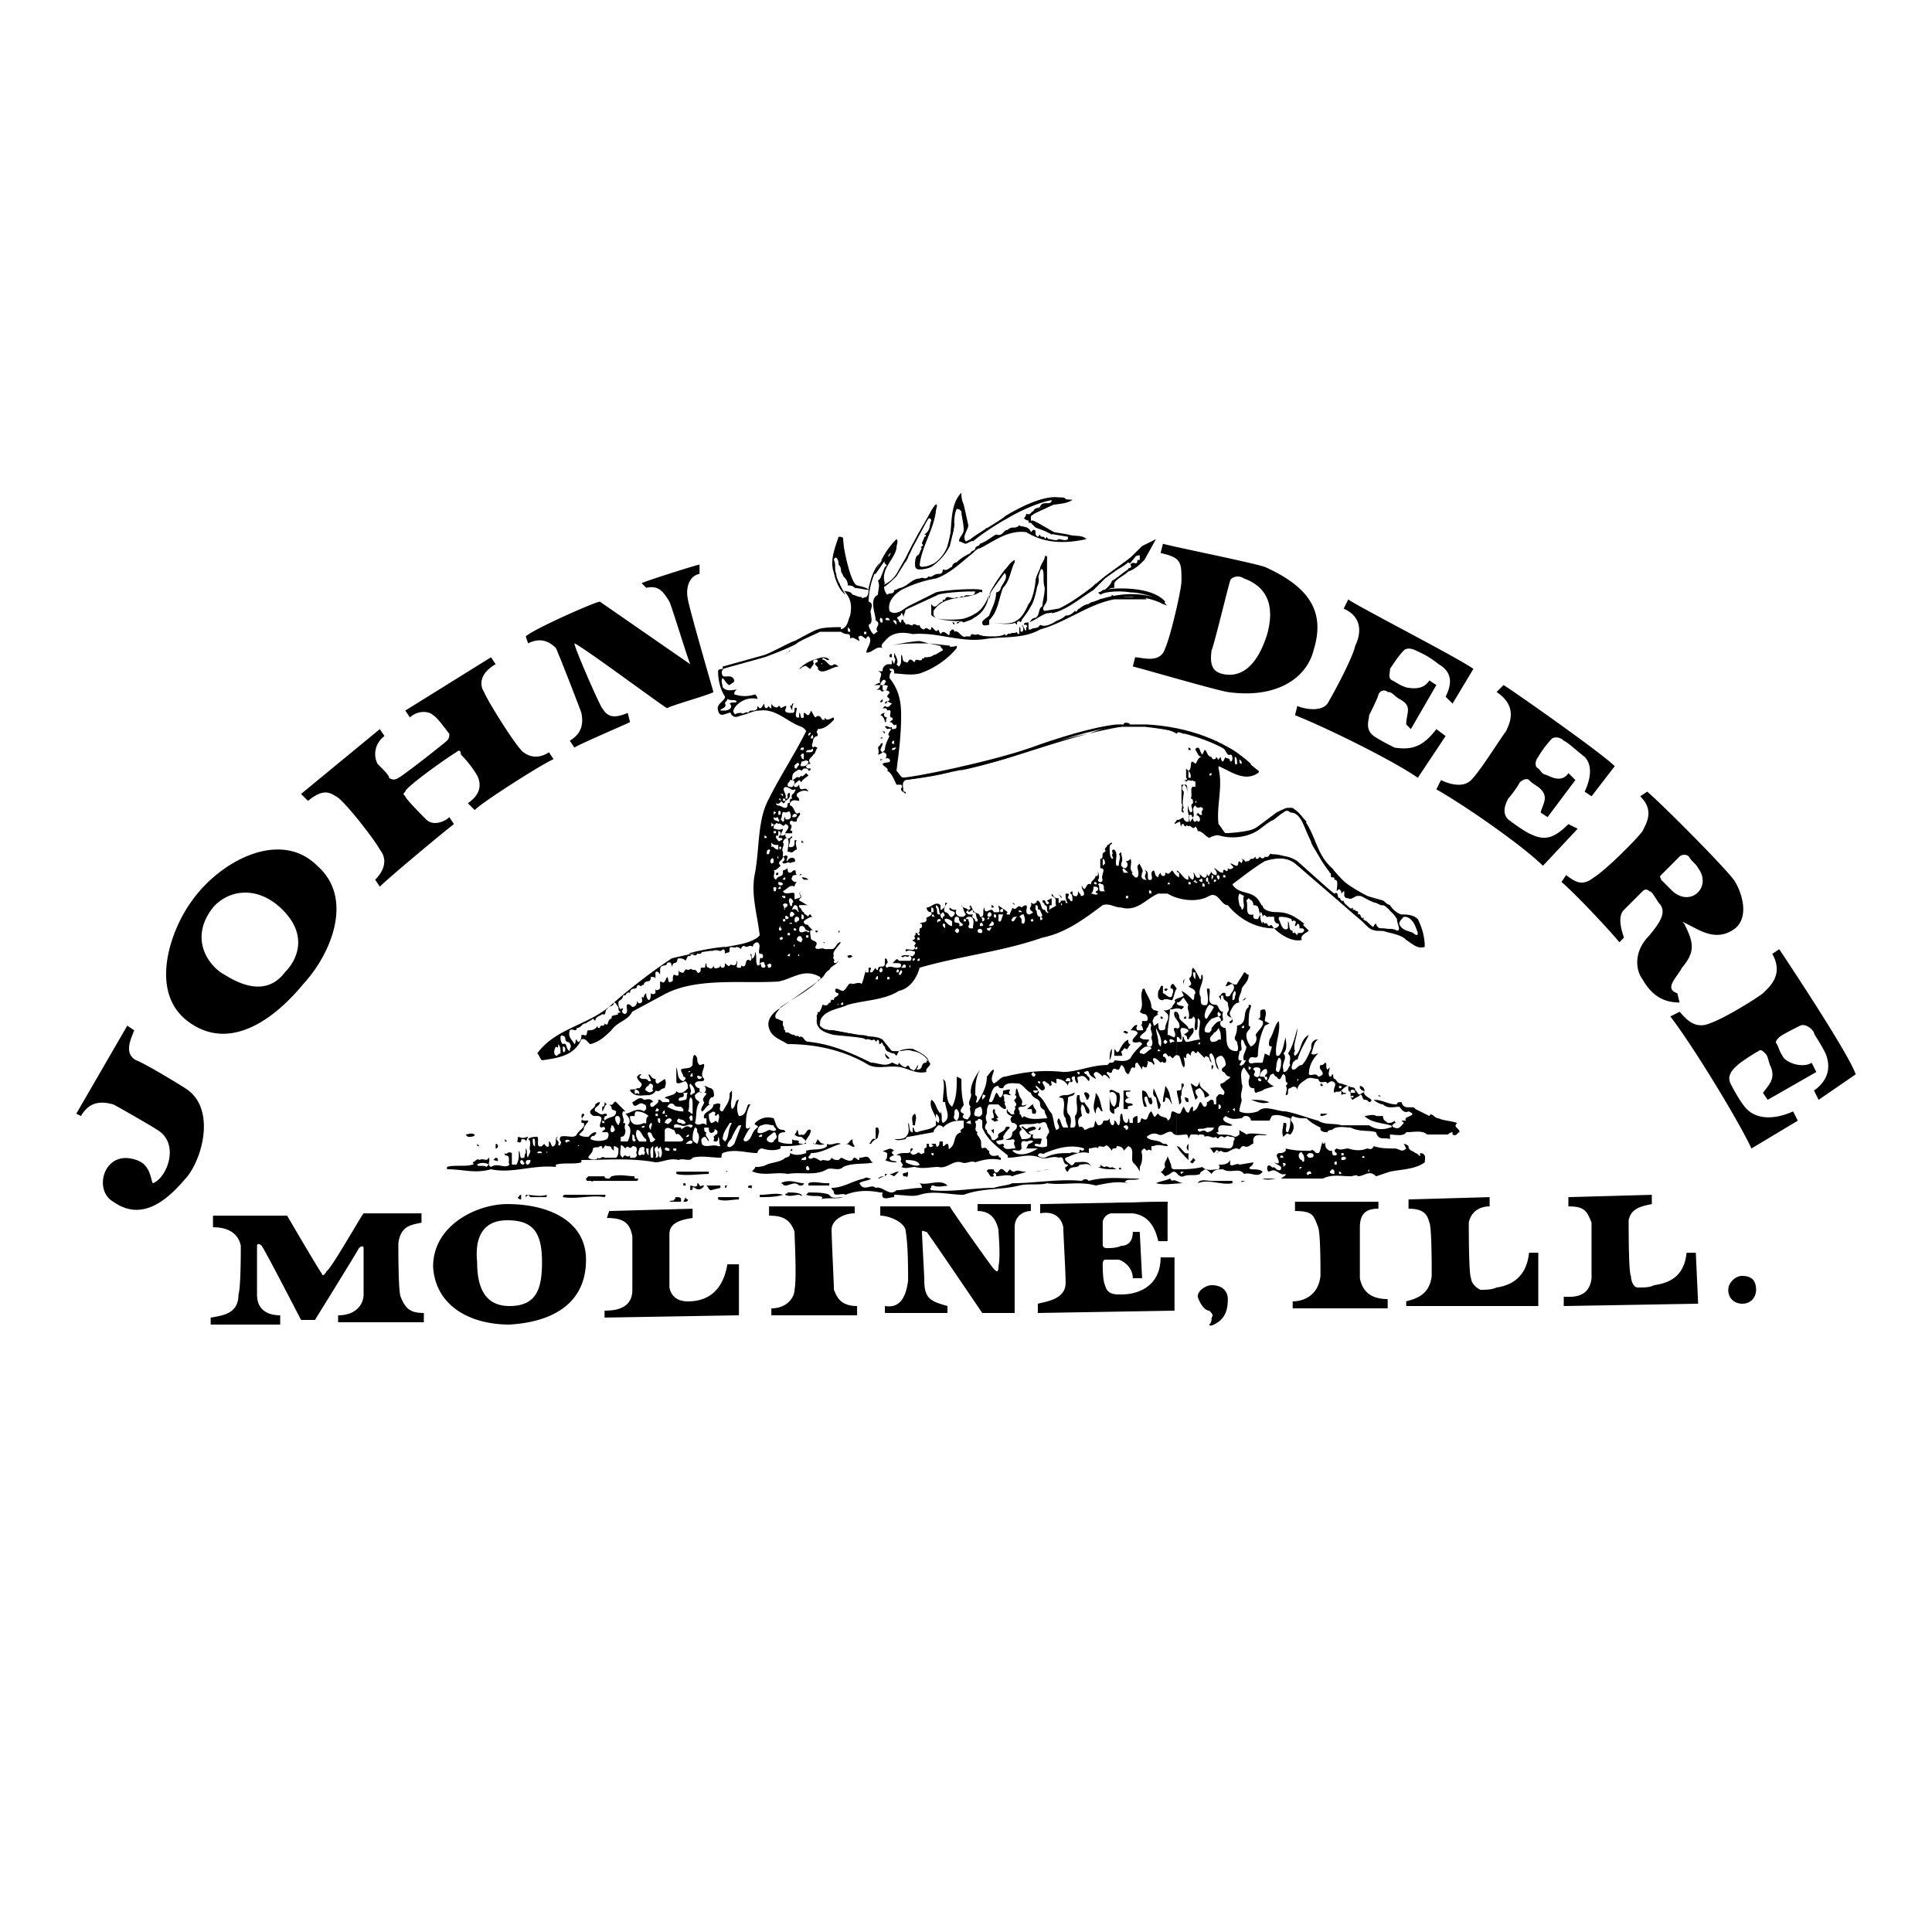 <svg xmlns="http://www.w3.org/2000/svg" width="2500" height="2500" viewBox="0 0 192.756 192.756"><g fill-rule="evenodd" clip-rule="evenodd"><path fill="#fff" d="M0 0h192.756v192.756H0V0z"/><path d="M12.697 102.332l.693.461c-.231.693-1.155 2.312.232 3.006.693.23 4.161 2.311 4.854 2.773 3.005 1.85 1.85 6.703.231 8.785-1.387 1.617-4.161 4.854-7.397 2.543-2.08-1.156-.925-5.318 2.312-4.162 1.387.463 1.387 1.85 1.618 2.312 1.387-.463 2.774-3.93.462-5.316-.693-.463-3.929-2.312-4.392-2.543-1.618-.463-2.543 0-3.236 1.154l-.462-.23 5.085-8.783zM19.169 89.848c2.774-3.93 8.784-7.166 12.483-3.467 3.698 3.236 1.387 8.784-1.387 11.789-3.237 3.93-7.628 6.703-11.558 3.699-3.929-3.006-1.618-9.246.462-12.021zm9.248 7.166c1.387-1.386 2.311-3.929-.463-6.472-2.542-2.312-5.316-1.618-6.704 0-2.542 3.236-.231 6.011 1.156 6.704 2.543 1.617 4.623 1.617 6.011-.232zM30.728 79.908l-.693-.693 7.86-6.473.462.693c-.924.694-1.156 1.849-.693 2.774.693.693 1.156 1.156 1.156 1.387.23.231.693.231.924 0 .231 0 4.624-3.467 4.854-3.699.231-.231.231-.462.231-.693-.231-.231-1.156-1.618-1.618-1.85-.462-.462-1.618-.462-2.312.231l-.462-.693 8.553-5.317.462.694c-1.618.924-1.618 2.08-1.156 2.773.231.693 3.236 5.548 3.93 6.011.924.693 1.849.462 2.542 0l.462.693c-1.156.462-7.628 4.623-7.859 5.085l-.694-.693c.694-.462 1.619-1.387.925-2.774a10.493 10.493 0 0 0-1.619-2.081c0-.462-.231-.462-.462-.23-.462.23-5.085 3.467-5.085 3.93-.231.231-.231.231 0 .462 0 .231 1.849 2.081 2.081 2.312.693.694 1.85.231 2.312-.231l.462.694c-.924.693-6.472 5.316-7.397 6.241l-.462-.693c.693-.693 1.387-1.85.462-3.005-.462-.925-3.699-5.086-4.392-5.317-.694-.462-1.387-.694-2.774.462zM52.457 63.496c.693-.693 6.935-3.467 7.397-3.467l9.015 6.242c-.231-.463-1.85-5.779-2.081-6.242-.693-1.156-1.156-1.618-2.312-1.387l-.462-.462c.462-.231 5.548-1.849 5.779-1.849v.924c-1.156.231-1.387 1.618-1.156 2.542 0 .463 2.543 9.247 2.543 9.247-.231.231-4.392 1.388-4.623 1.618-.462-.23-8.553-6.241-9.247-6.473 0 .463 2.543 6.242 2.774 6.473.462.693.925 1.156 2.543.463l.231.924c-.462.232-5.317 2.312-5.548 2.543l-.462-.693c1.156-.693 1.387-1.618 1.156-2.773-.231-.693-2.312-6.011-2.543-6.473-.925-.925-1.849-.925-2.774-.463l-.23-.694zM116.027 54.25c.693.231 8.783 1.849 10.17 2.312 4.625 2.08 6.012 4.623 4.855 8.322-.693 2.774-3.699 4.854-8.553 4.161-1.387-.231-9.248-2.542-9.479-2.542l.23-.925c.695 0 2.543.694 3.006-.924.463-.925 1.619-5.779 1.619-6.704 0-1.85 0-2.312-2.082-2.774l.234-.926zm4.854 10.633c-.23 1.618.232 2.081.926 2.312 1.617.462 3.467-.231 4.623-3.93.693-2.542.23-4.624-2.312-5.548-.693-.462-1.387 0-1.387.231-.231.693-1.618 6.472-1.85 6.935zM134.057 60.722l.463-.925c.463.463 10.865 5.779 12.482 6.935l-2.08 3.468-.693-.694c.463-.924.924-2.312-.693-3.236-1.156-.925-1.85-1.156-2.312-1.387-.461-.231-.924-.231-1.154 0-.463.462-.926 1.156-1.387 1.849 0 .462-.232.925.23 1.156s.693.462 1.387.694c1.156.231 1.85 0 2.312-.694l.693.462-2.543 4.392-.463-.462c0-1.156.693-1.849-.693-2.543-.693-.462-.693-.693-1.156-.693-.23-.231-.693-.231-.924.231 0 .231-.693 1.618-.926 2.08 0 .463-.461 1.387.463 2.081.693.462 1.619.925 2.08 1.156 1.619.231 2.775 0 4.162-1.849l.924.693-2.773 4.161c-2.312-1.618-8.785-4.854-12.252-6.242l.232-.924c.461.23 2.311.693 3.004-.231.693-1.156 2.543-4.624 2.773-5.779.463-.925.926-2.775-1.156-3.699zM149.314 69.043l.693-.693c.463.231 9.709 6.704 11.096 8.091l-2.312 3.005-.693-.462c.463-.925.926-2.543 0-3.468-1.154-.925-1.617-1.387-2.08-1.618-.23-.231-.693-.462-1.156-.231-.461.462-1.154 1.387-1.387 1.849-.23.231-.461.925 0 1.156.463.462.232.462.926.693.924.462 1.617.462 2.08-.231l.693.693-2.773 3.699-.693-.462c.23-.924.924-1.618-.232-2.542-.693-.462-.693-.462-.924-.694-.23-.231-.693 0-.924.231-.232.462-.926 1.387-1.156 1.618-.232.462-.693 1.387 0 2.08.924.694 1.617 1.156 2.08 1.387 1.387.693 2.311.693 3.93-.924l.924.462-3.467 3.699c-1.85-1.849-7.396-5.779-10.633-7.628l.461-.925c.463.231 2.082.925 3.006 0 .924-.924 2.773-3.93 3.467-4.854.461-.926 1.155-2.543-.926-3.931zM176.822 95.165l.693-.462c.463.693 6.936 10.403 7.629 12.483l-3.699 2.543-.461-.924c1.617-1.156 1.617-2.543 1.154-3.699-.693-1.387-1.154-1.85-1.154-2.08-.232-.463-.926-.926-1.387-.693-.463.23-1.85.924-2.082 1.154-.23.232-.461.463-.23.693.23.463.23.693.693 1.389.693.693 2.08.924 2.773.461l.463.926-4.854 2.773-.463-.693c.463-.693 1.387-1.387.693-2.773-.23-.693-.23-.926-.463-1.156-.23-.232-.461-.463-.693-.232-.463.232-1.85 1.156-2.08 1.389-.232.23-1.156.924-.693 1.848.461.926 1.156 2.082 1.617 2.543.926.926 2.543 1.156 4.623.232l.463.924-4.623 2.773c-1.156-2.543-5.779-10.17-8.09-13.176l.924-.463c.463.463 1.387 1.85 3.006 1.156 1.387-.463 4.391-2.311 5.316-3.004.695-.695 2.082-1.851.925-3.932zM163.646 79.446l.693-.462c1.156.924 8.322 8.091 8.783 9.015.695 1.156 1.389 3.467 0 4.624-1.848 1.387-3.467.231-4.854-.462-.463-.232-.463-.232-.23 0 .924 1.849 1.154 2.774-.232 4.393-.461.924-1.848 2.08-.461 2.543l.23.924c-1.617 0-2.773-.693-3.699-2.312-.693-.924-.924-2.773.693-4.391.926-1.156 1.85-2.312.926-3.237-.463-.693-.693-1.155-.926-1.155-.23-.231-.461-.231-.693 0-.23.231-1.617 1.618-1.85 1.849-.693.693-.23 2.081 0 2.774l-.461.462c-.926-1.156-4.623-5.085-5.779-6.01l.463-.693c.924.693 1.617 1.156 2.773.231 1.156-.693 4.393-3.93 4.854-4.623.464-.927 1.157-2.083-.23-3.47zm2.081 7.86c-.23.231 0 .231 0 .462l1.156 1.156c1.85 1.618 3.93-.462 2.543-2.312-.232-.462-.693-.694-.926-1.156-.23-.231-.693-.231-.924 0l-1.849 1.85zM21.25 122.443v-1.156h7.397s3.236 5.547 3.468 5.779c0 .23.231.23.462-.232.463-.23 3.468-5.547 3.699-5.779h5.779v.926c-.925.23-2.081.23-2.312 2.08 0 .924 0 4.854.231 5.316.462 1.156.925 1.619 2.312 1.619v.924h-8.553v-.693c1.85 0 2.543-1.156 2.543-2.08v-4.623c0-.232-.231-.232-.462 0-.231.461-4.392 7.166-4.392 7.166h-1.387s-3.699-7.166-3.93-7.398c-.231-.23-.462-.23-.462 0v4.855c0 1.617 1.156 2.08 2.312 2.08v.926H21.02v-.695c1.387-.23 2.774-.461 2.774-2.311.231-.693.231-4.162.231-4.855-.232-1.155-1.157-1.849-2.775-1.849zM50.608 120.131c4.392 0 7.859 1.85 7.859 5.547 0 4.625-3.699 6.242-7.628 6.475-3.93 0-7.397-1.85-7.628-5.779-.001-4.163 4.392-6.243 7.397-6.243zm-3.005 5.779c0 2.773.924 4.393 3.236 4.393 2.774 0 3.236-1.85 3.236-4.393 0-3.006-.925-4.162-3.467-4.162-2.543 0-3.236 1.85-3.005 4.162zM60.779 120.824l8.322-.23v.924c-1.618.23-2.312.693-2.312 1.619v5.316c.231 1.156 1.156 1.387 1.849 1.387 1.85 0 3.468-.926 3.93-3.699h1.156v5.086l-13.408.23v-.693c1.156 0 2.774-.23 2.774-2.08v-5.316c-.231-1.387-.925-1.85-2.542-1.85l.231-.694zM76.729 120.361h8.553v.693c-1.156 0-2.312.693-2.312 1.619 0 .924.231 5.547.231 6.01.231.463.462 1.619 2.312 1.619v.924H76.96v-.693c1.618 0 2.312-1.156 2.312-1.85.231-1.156 0-5.086 0-5.779-.462-1.387-1.387-1.617-2.543-1.617v-.926zM87.825 121.287v-.926h6.935c.231.463 4.16 6.012 4.393 6.242.23.23.463.463.463-.23.23-1.156 0-3.236 0-3.699-.232-.926-.695-1.85-2.082-1.85v-.693h5.316v.693c-.693 0-1.617.463-1.617 1.619v8.553h-3.236s-5.317-7.859-5.548-8.092c-.231 0-.462-.23-.462 0 0 .463.231 4.393.231 4.855 0 1.85.693 2.08 2.312 2.543v.693h-6.241v-.693c1.387.23 2.08-.693 2.312-2.543 0-1.156 0-3.469-.231-4.855-.002-.924-1.62-1.617-2.545-1.617zM103.775 121.055v-.924l12.715-.23v3.93h-.926c-.23-.926-.693-2.543-2.543-2.775h-2.08c-.463 0-.924.463-.924.926v2.08c0 .23 0 .463.461.463.232 0 .926 0 1.387-.232.693 0 1.156-.461 1.156-1.387h.693l.232 4.623h-.926c0-.924-.693-1.617-1.387-1.85h-1.387s-.23 0-.23.463c0 .232 0 1.619.23 2.08.23.926.924.926 1.617.926 1.85 0 3.93-.926 3.93-3.699h1.389v5.316l-13.639.232v-.926c.924-.23 2.773-.461 2.773-2.08 0-1.156-.23-4.854-.23-5.547-.231-1.157-1.154-1.62-2.311-1.389zM120.65 132.152c.23-.232.23-.463.23-.695.232-.23 0-.461-.23-.693-.463 0-.924-.693-1.156-1.387 0-.693.926-1.156 1.387-1.156 1.156 0 1.619.693 1.619 1.389 0 1.387-.463 2.08-1.387 2.543-.463.23-.463-.001-.463-.001zM129.203 119.9h8.322v.693c-.926 0-1.85.23-1.85 1.85v5.084c.23 1.156.924 2.082 2.773 2.082v.924h-9.477v-.693c.924 0 2.543-.463 2.773-2.543 0-1.156 0-4.16-.23-4.854-.463-1.156-.463-1.619-2.312-1.619v-.924h.001zM140.529 119.668l8.092-.23v.924c-.926 0-1.85.463-2.08 1.619 0 .693 0 5.316.23 5.547 0 .463.463.926.924 1.156.463 0 1.156 0 1.619-.23 1.617-.232 3.006-1.156 3.236-3.469h.924v5.318h-13.176v-.463c.693-.23 2.312-.463 2.543-2.543 0-1.156 0-4.854-.23-5.316-.232-.926-.693-1.387-2.082-1.387v-.926zM156.48 119.438l8.322-.23v.924c-1.156.23-2.08.463-2.312 1.617 0 .926 0 5.318.232 5.549 0 .463.23 1.156.693 1.156.693 0 1.154 0 1.617-.232 1.619-.23 3.006-.924 3.236-3.236h.924l.232 5.086-13.408.232v-.926c.693 0 2.543.232 2.773-1.85v-5.547c-.461-1.156-.693-1.619-2.311-1.619v-.924h.002zM173.818 130.07c.924 0 1.387-.693 1.387-1.387 0-.924-.463-1.387-1.387-1.387-.695 0-1.389.693-1.389 1.387.001.926.694 1.387 1.389 1.387zM96.147 50.32l.462 2.08c0 .462-.693 1.156-.231 1.618l1.388-.693c-.232.462-.925.693-1.388.925-.231 0-.462-.231-.693-.231 0-.462.462-.693.462-1.156 0-.694-.231-1.387-.231-1.849-.231-.231-.231-.231-.462-.231-.463.925 0 2.081-.694 3.005.231-1.387 0-3.467 1.156-4.624 0 .231 0 .693.231 1.156zM107.012 49.857c-.924.694-2.773.231-3.699 1.156-.23.462-.693.462-.693.925 0 0-.23 0-.463-.231 0 0 .232-.231.232-.462.461.231.461-.231.693-.231.23-.462.463-.231.693-.462.23-.694 1.156 0 1.156-.694.694-.232 1.387-.001 2.081-.001zM93.373 51.013c-.231 1.849-1.387 3.468-1.618 5.317 0 .231.231.231.462.462 0-.231.231-.231.231-.231 0 .231-.462.231-.693.231s-.462 0-.462-.462c0-.232 0-.694.231-.925.231 0 .231-.462.462-.693 0 0-.231 0 0-.23 0 0 .231 0 0-.231 0-.231.231-.462.231-.694.231 0 .231-.231 0-.231.693-.462.462-.925.693-1.387 0-.231-.231-.231-.231-.231l-.462.462c.462-.693.693-1.387 1.156-1.849.231-.001 0 .461 0 .692zM83.896 54.018c0 .231.693 4.161 1.387 4.623l1.387.231c0-.231-1.156-.462-1.156-.462-.693-.231-1.387-3.929-1.387-4.392h-.231z"/><path d="M90.599 55.174l-.231.462-.924 1.618c-.462.693-.925.925-1.387 1.156v.231c.462-.231.925-.693 1.387-1.155l1.156-1.85v-.231c.462-.693 1.849-3.467 2.312-4.161-.695.694-2.082 3.467-2.313 3.93zM105.162 53.093c0 .231-.23.231-.23.231-.463-.231-.926-.462-1.156-.693.462 0 .923.462 1.386.462zM98.459 52.631c0 .231-.232.231-.463.462l.463-.462zM91.755 52.862v.231-.231zM91.524 53.556zM84.126 53.787c0 1.387.462 4.161 1.387 4.854h-.231c-.231-.231-.462-.231-.693-.231 0-.462-.231-.693-.462-.924 0-.231-.231-.231-.231-.694 0 0 0-.231-.231-.462 0-.232 0-.463-.231-.694 0 0-.231 0-.231.231.231.463 0 .925.231 1.387 0 0 0 .462.231.693-1.156-1.387-.462-3.005 0-4.392.231.001.461.001.461.232zM114.178 55.867c-.463.463-.926.925-1.619 1.156-.461.462-1.154.693-1.387 1.156v.462c-.693 0-.924.462-1.387.694.232-.462.926-.694 1.156-1.387.463-.231.924-.693 1.617-1.156 0-.231.463 0 .232-.462.23-.463.693.231.693-.463h.23v-.462c-.463 0-.463.231-.693.462s-.23.463-.463.231c-.461.463-1.154.694-1.617 1.156.924-.693 2.08-1.85 3.006-2.773l1.387-.694-1.155 2.08zM94.529 54.481l.231-.463v.463h-.231z"/><path d="M90.368 56.098c0-.693.462-1.155.693-1.849 0 .694-.462 1.156-.693 1.849zM101.232 56.098c-.463.925-.463 1.85-1.156 2.543-.461 1.156-.461 2.312-1.387 3.236v.462c-.23 0-.693.231-.693-.231 0-.231.463-.463.693-.693.23-.693.693-1.387.693-2.312a.497.497 0 0 0 .463-.462c.23-.462.693-.924.463-1.387-.232-.231 0-.462 0-.462.23-.231.461-.694.924-.925v.231zM89.443 57.486l.462-.925-.462.925zM103.312 58.873c0-.231 0-.925.232-1.387.231.462.001.924-.232 1.387zM83.896 58.641s-.231-.231-.231-.462c.231 0-.001.231.231.462zM108.629 58.873c-.23.462-.693.693-1.154.924.693-.462 1.387-.924 1.848-1.618-.001.231-.462.462-.694.694zM97.996 58.873c-1.156 1.156-3.698.231-4.854 2.08 0 0 0 .463-.231.231v-.924c.462.693.693-.231 1.156-.231v-.231c.231.231.231-.231.462-.231s.693.231.925 0c.231.231.462-.231.693 0 .231-.462 1.156.231 1.156-.693h.693v-.001zM113.715 58.873l.463.231-.463-.231zM98.689 59.797l.231-.924-.231.693v.231zM101.926 61.877c0 .231-.23.231-.23 0 .693-.693 1.154-1.618 1.387-2.542-.001.925-.694 1.849-1.157 2.542zM116.49 60.491c-.232-.231-.926-.231-.695-.694.232 0 .463.463.695.694zM105.855 60.722c.463-.231.926-.694 1.387-.694-.461.232-.924.463-1.387.694zM98.227 60.491s0 .231-.23.231c-.001-.231.23-.231.23-.231zM96.147 62.109s-.231-.231-.462 0c0 0-.231.231-.231 0 .693-.231 1.387-.463 1.849-.925 0 .693-.694.693-1.156.925zM101.232 62.109l.231-.232v.463l-.231-.231zM95.222 62.34l-.231-.231h.231v.231zM83.202 62.802h-.925.925zM79.503 63.958s0 .231-.231 0h.231zM79.041 64.189c0 .231-.231.231-.462.231.231 0 .231-.231.462-.231zM88.288 64.652h-.232.232zM78.116 65.345l.462-.231.231-.231c.232 0-.693.462-.693.462zM77.423 64.883c-.462.462-.925.462-1.156.693.462-.231.693-.462 1.156-.693zM88.981 65.345v.231c-.231 0-.231 0-.231-.231 0 0 .231-.231.231 0zM88.056 69.968s-.231.231-.231 0l.231-.231v.231zM88.518 69.968c0 .231-.23.231-.23.231s0-.231.23-.231zM79.272 70.2c-.231 0-.231.462-.231.693l-.231-.462c.231 0 .231-.231.231-.231h.231zM88.518 71.586c-.23.231 0 .462-.23.462 0-.23-.231-.693-.462-.693 0 0 .231-.23.462-.23-.232.23 0 .461.23.461zM112.791 72.28c-.232 0-.463.231-.693 0 0-.232.461-.232.693 0zM119.264 73.205v.231c-.463 0-.693-.462-1.156-.231-.23 0-.463-.462-.693 0-1.156-.693-2.773-.693-4.162-.924 2.081.23 3.931.461 6.011.924zM111.865 72.511c-5.547.924-10.633 3.236-16.181 4.392.693-.231 1.388-.462 1.849-.693 3.699-.925 7.398-2.312 11.096-3.005 1.156-.462 2.082-.693 3.236-.924v.23zM88.288 73.205c.23 0 0 0 0 0l-.231-.231c.231 0 .231 0 .231.231zM121.113 73.898c-.232-.231-.693 0-.693-.231-.232.231-.693-.231-.926-.231.694 0 1.156.231 1.619.462zM88.056 73.667h-.231c.231-.231.231 0 .231 0zM121.574 74.129l-.23-.231v.231h.23zM81.583 74.129h.232-.232zM122.037 74.361h-.23v-.231l.23.231zM118.801 74.823h-.23c0 .231 0 0 0 0v-.231c-.001-.001.23-.001.23.231zM88.056 75.748s-.231.231-.231 0h.231zM117.645 76.672h-.23.23zM118.338 78.291c.232.231 0 .693.232 1.155-.232-.462 0-.924-.463-1.155-.23.231-.23.462 0 .693 0 .462-.23 1.156 0 1.618-.23.231 0 .231 0 .462-.463 0 0-.693-.23-.924v-1.849h.461zM79.965 80.14zM129.666 81.526c-.23-.462-.693-.693-1.387-.924l-.232.231s.232-.231.463-.231c.463.231.926.462 1.156.924zM132.902 86.612c.924 1.156 2.08 2.312 3.467 2.773l1.617.462c.695.463 1.156 1.618 2.082 1.618-.232.231-.463.462-.463.694.23.693.924.693 1.387.924 0 0 .463.462.463 0-.232-.693-.463-1.387-1.156-1.618.23-.231.693.231 1.156.231.463.925.693 1.849.693 2.774-.693.231-1.156-.231-1.85-.694-.693-.693-1.85-.924-3.006-.924-.23 0-.23-.231-.461-.231.23 0 .23-.462.461-.462.232.924 1.389.231 2.082.693.461 0 0-.693 0-1.156-.693-1.156-2.312-2.312-3.93-2.312-.232 0-.693.462-.926.231-.693 0-.23-.693-.463-.693l-.23.231c0-.231 0-.231-.23-.462l-.23.231c0-.462.23-1.156-.232-1.156 0-.231 0-.231-.23-.231-.232 0 0-.462-.232-.462-.23-1.156-1.387-1.85-1.848-3.005 0-.231 0-.693-.232-.925 0-.231-.23-.231-.23-.462l-.463-1.156c1.385 1.62 1.385 3.7 3.004 5.087zM125.273 82.682h.231-.231zM79.965 82.682h-.462.462zM80.197 84.069h-.231v-.231l.231.231zM109.785 84.763s.233 0 0 0zM77.654 87.075c0 .231 0 .231-.231.231 0-.231 0-.231.231-.231zM79.965 87.306h-.231s.231-.231.231 0zM80.659 87.768h-.462l-.231-.231c.231 0 .462 0 .693.231zM105.855 89.617c0-.231-.23-.231-.23-.462 0 .231.463.231.23.462zM101.232 90.311l-.23-.232c.23 0 .23.232.23.232zM98.459 90.311h-.232.232zM99.152 90.542h-.232v-.231c.232 0 .232.231.232.231zM128.51 91.466h-.23c.23-.231.23 0 .23 0zM83.664 93.084v.231-.462c.232.001 0 .231 0 .231zM81.583 92.854c0 .231-.231.231-.231 0h.231zM82.277 94.009c0 .231 0 0-.231 0h.231zM70.488 94.934h-.231.231zM89.674 95.396h-.231.231zM85.051 95.396c-.231.231-.462.231-.462 0h-.231c.231 0 .462-.231.693 0zM120.188 96.783v.231-.231zM118.338 97.707c-.23 0-.23.232-.23.463-.001 0-.231-.463.23-.463zM117.414 98.633c-.23.23-.23.693-.463 1.156-.23 0-.693-.232-.924 0-.693 0-.463-.693-.463-.926.23-.23.23-.693.463-.461v.693c.23 0 .693.693.924.23 0-.23.232-.463 0-.693-.23 0-.23-.23 0-.463.233.001.233.233.463.464z"/><path d="M116.49 98.633s0 .23-.232.23c-.231-.23 0-.23.232-.23zM121.344 99.326h-.231.231zM124.35 99.557l-.232.232h-.23c.229 0 .229-.232.462-.232zM116.027 101.637h-.232v-.23c0-.001.232-.001.232.23zM118.338 101.637h-.23s0-.23.23-.23v.23zM84.126 103.025c-.462 0-.925 0-1.387-.232l1.387.232zM112.559 103.025c-.23.23-.23 0-.461 0 0-.232.23-.232.461 0zM85.051 103.256h-.462c.231 0 .462-.231.462 0zM88.056 103.719l.925 1.154c-.231.232-.693 0-.693-.461-.231 0-.231-.693-.462-.232-.231 0 0-.23-.231-.461l-.231.23c0-.23-.231-.23-.231-.23-.231.23-.462-.232-.693 0-.231 0-.462-.463-.925-.232l-.231-.23c.923.229 2.079-.001 2.772.462zM112.791 104.18l-.463.693s.23-.23 0-.23c-.23-.23-.23.23-.463.23 0 .232.232.463 0 .463h-.693v-.693c.232.23.232.463.463.23.23-.461.463-.924.924-1.154 0 .23 0 .461.232.461zM110.711 105.799c0-.463 0-.926.23-1.156 0 .23 0 .693-.23 1.156zM91.524 104.873l-1.156-.23c.231 0 .693 0 .925.23h.231zM89.443 105.336l-.231-.23s.231-.232.462-.232l-.231.462zM88.75 105.568c-.231.23-.462-.232-.462-.463l.462.463zM120.881 106.723v-.461c.232 0 .232.23 0 .461zM120.65 109.266c-.23.232-.463.232-.463.232 0-.463-.23-.693-.461-.926-.232 0-.463.232-.463.232 0 .461.23.461.23.693l-.23.23-.463-1.619c.23 0 .463.463.693.232l.232-.463c-.231.695.695.928.925 1.389zM131.977 108.342h-.23v-.232c-.001-.001.23-.001.23.232zM118.107 108.342c-.23.23-.23.693-.23.924-.232.232.23.693-.232.926 0-.463-.23-.926-.23-1.387.23 0 .463 0 .463-.232v-.463c.229-.001.229-.001.229.232zM116.951 110.191c-.23-.232-.23-.693-.693-.693 0 .23 0 .461-.23.461 0-.693.23-1.154.23-1.617.463.463.463 1.156.693 1.849zM115.795 110.191s0 .461-.23.461l-.23-1.154c-.463-.232-.232-.693-.232-.926.231.463.461 1.157.692 1.619zM71.875 108.805zM112.791 108.805c0 .23-.463 0-.463.23s0 .23.23.463h.232c-.232 0-.693.23-.463.461.23.232.463 0 .693.232 0 .23-.693 0-.463.461h-.461v-1.848l.695.001zM114.871 109.498c0 .23.23.461 0 .693-.463 0-.23-1.156-.693-.693 0 .461.23.693.23.924h-.23c-.23-.463-.23-1.156-.23-1.617.693 0 .46.924.923.693zM108.629 109.498c0 .23-.23.23-.23.23 0-.23-.23-.463-.23-.693.229-.23.692.231.46.463zM110.018 110.885c-.232 0-.232-.232-.463-.463-.232.23-.232.463-.232.693-.461-.693 0-1.387 0-2.08.462.463.462 1.156.695 1.85zM137.756 109.498c0-.232-.23 0-.23-.232-.001 0 .23 0 .23.232zM118.57 109.729v.23c-.463 0-.232-.461-.463-.461.231 0 .463 0 .463.231zM126.66 109.959c-.693.232-1.156 0-1.85-.23.694 0 1.157 0 1.85.23zM75.573 109.729c0 .23 0 0 0 0zM60.548 110.191c-.231 0-.231.461-.462.693v-.463c.231 0 .231-.23.231-.463l.231.233zM103.082 110.191c0 .461.463.461.23.924h-.23c-.232 0 0-.463-.232-.463h-.461c.23 0 .461-.461.693-.461zM99.383 111.115c0 .23.463.463 0 .463l.232.23c-.232 0-.463.23-.463 0 0 0-.232 0-.232-.23.232 0 .232 0 .232-.232 0-.23-.232-.461 0-.693.231-.001 0 .462.231.462zM91.292 112.271h-.231c0-.463-.231-.926.231-1.156.232.463 0 .694 0 1.156zM132.439 111.115c-.23.23-.693.23-.693.23v-.23h.693zM99.846 111.809h.23-.23zM103.775 112.502c.23 0 0 0 0 .232h-.23c.23-.232.23-.463.23-.232zM87.594 112.502c.231.463 0 .693 0 .926 0 .23-.463.23-.694.693h-.231c.231 0 .231-.693.694-.463v-1.156h.231zM79.965 113.195c.462.232.462-.693.925-.461 0 .693-.693.924-.462 1.387h-.231c.462-.232 0-.463-.231-.693-.231 0-.462 0-.693-.232.231-.23.231-.461.231-.461.23-.001-.001.693.461.46zM99.152 112.734v.461c0-.23-.232-.23-.232-.461.232 0 .232-.232.232 0zM47.372 113.195c0 .232-.462.232-.694.232l-.231-.232c.231 0 .462-.23.925 0zM55 113.428h-.231H55zM52.688 113.428l-.231.461c0-.23-.231-.23-.231-.23-.231 0-.231 0-.231.23-.231.232-.231 0-.462 0 .231 0 0-.461.231-.461.462.23.693 0 .924 0zM48.99 113.658h-.232.232zM50.376 113.889v-.231l.232.231h-.232zM82.277 114.121c-.462.23-.693 0-1.156 0 0-.232.231.23.231 0l.231-.463c.232.231.232.463.694.463zM85.282 114.352c-.231.23-.462-.23-.925-.23.462 0 .231-.232.694-.463 0 .23 0 .462.231.693zM118.57 114.814c-.232-.232-.232-.463 0-.693v.693zM47.834 114.352c-.231 0-.231 0-.231-.23l.231.23zM49.683 114.352s0 .23-.231.23v-.461c.231 0 .231.231.231.231zM118.57 115.045v.693c-.463-.463-.926-.924-1.156-1.387.463.001.693.924 1.156.694zM89.212 114.814c-.231 0-.231.23-.231.23l.231.23s-.231 0-.462.232c0 .461.694.23.694.461-.231 0-.694 0-1.156-.23.23 0 .23-.463.23-.693l-.462-.23c.462 0 .694-.462 1.156 0zM78.81 114.814l.231-.232v.232h-.231zM119.494 115.508l.233-.694-.233.694zM49.683 115.738c0 .23-.231 0-.462 0l.231-.23c.231 0 .231.23.231.23zM119.264 115.738c-.232.23-.232.463-.463.23-.23 0 .23-.23.23-.461l.233.231zM110.248 116.432c.23-.23.463.232.693 0l.463.232c-.693 0-1.387 0-1.85-.232h.23v-.23c.001-.001.234.23.464.23zM111.865 116.664h-.23c0-.232.23-.232.23 0zM99.152 116.664c0 .23.23.461.463.23.23-.463.461-.23.693 0 0 0 .23.23.23 0l.23-.23c.232.23.232.23.463.23.23-.23.693 0 .924 0h.232c-.463.23-.926.23-1.387.463-.463-.232-1.156 0-1.619 0v-.232c-.23-.23-.23 0-.23 0-.232 0 0 0 0 .232-.463.23-.463-.463-.693-.463 0-.23.23-.23.23-.23h.464zM112.559 116.664h-.23.23zM104.699 116.664l-1.387.23c.463.001.926-.23 1.387-.23zM72.568 116.895h-.23c.23 0 .23-.231.23 0zM70.719 116.895v.23c-.924 0-2.311.232-3.236 0v-.23h3.236zM89.674 116.895c-.231.23-.231.23-.462.463l-.462-.232c.462-.001.462-.231.924-.231zM90.599 116.895c0 .23 0 .693-.231.463h-.231c-.232-.463.231-.233.462-.463zM65.633 117.125h-.925.925zM66.096 117.125h.231-.231zM63.322 117.357c-.231.461.693 0 .231.461h-5.086c.231 0 0 0 0-.23l.231-.23h1.618c0 .23.231.23.462.23l.231-.23c.926-.233 1.619-.001 2.313-.001zM88.288 117.357v-.232h.23l-.23.232zM88.288 117.357c-.231 0-.462.23-.693.23.23-.23.461-.23.693-.23z"/><path d="M86.9 117.588c-.231.23-.925.23-1.156.463.462.924 1.156 0 1.618.463.693-.232 1.387.924 2.081.23.693 0 1.618-.23 2.542-.23 0 0 0-.232-.231-.463.924.23 2.081-.463 2.774.23h.231c-.462 0-1.156.232-1.618 0-.231 0-.231 0-.231.232-.231 0 0 .23 0 .23 2.08.23 4.162-.23 6.242-.23.693-.232 1.387-.232 1.85-.463 2.311 0 4.623-.463 6.934-.232.232-.23.463-.23.693 0 1.619-.461 3.469-.23 5.086-.23-.463.23-1.156 0-1.387.23-.23.232 0 .232.23.232-1.154-.232-2.08 0-3.236.23-1.617-.463-3.234 0-4.854-.23-.693.23-1.85 0-2.773.23-1.85.463-3.699.232-5.548.926-1.387 0-3.005-.463-4.392 0-.694.23-1.618 0-2.543 0v.23c-.462 0-1.387.463-1.156-.463h-.231c-1.156-.23-2.312-.23-3.468.232-.231-.232-1.156.23-1.156-.232 0-.23-.231-.23-.231-.461 1.156 0 2.081-.695 3.236-.926.232-.229.463.002.694.002zM127.354 117.588c-.23 0-.924.23-1.387 0h1.387zM116.951 117.818c.232-.23.693.232 1.156.232-.924 0-1.85.23-2.773 0 .461-.232.924-.232 1.387-.463l.23.231zM122.961 117.818v.232c-1.154.23-2.311-.463-3.467 0 .232-.463.926-.232 1.387-.232h2.08zM124.35 117.818c-.232 0-.693.232-.463 0h.463zM80.197 118.051c0 .23-.231.23-.462.23-.462-.463-.925 0-1.387 0-.231 0-.231-.23-.462-.23.924-.463 1.617 0 2.311 0zM82.739 118.051v.23h-2.081v-.23c.462-.232 1.156 0 1.85 0h.231zM68.408 118.281h-.231v-.23c.231 0 .231 0 .231.23zM70.025 118.281h.231c-.231.463-.694.463-.925.232-.462-.232 0 .23-.462.23v-.463c.231 0 .462.232.693 0v-.23c.232.001.232.464.463.231zM114.871 118.051h-.23.23zM124.58 97.246c-.23 0-.23-.232-.463-.232-.23.463-.461.693-.693 1.156-.23.232-.693-.23-.924-.23l-.232.463c.232 0 .463-.232.693-.232.463.463-.23.926-.23 1.156-.463.23-.463 0-.463-.23-.461-.232-.461.461-.693.23l.232.463v-.232c0-.23 0-.23.23-.23 0 .463.23.463.463.693 0 .463.23.693 0 .924-.232.463.23.463.461.693 0 .232-.461.232-.23.463.693-.23-.23-.693 0-1.156.23-.461.463-.924.926-.924-.232-.463.23-.924.23-1.387.23-.464.693-.695.693-1.388zm-1.387 2.311c0 .232-.232.232-.232.232 0-.463 0-.693.232-.926.231.233 0 .463 0 .694zM72.337 66.732c-.231 0-.463.231-.231.693.231.231.925-.231 1.155.462 0 .231-.23.231-.462.462-.231 0-.462-.462-.693-.693-.231.231 0 .693 0 .925.462.462.925.231 1.387.231-.232.231-.232.231-.232.462a3.211 3.211 0 0 0 2.081 0s.231.231.231.462c-.924-.231-1.849.231-2.312.925-.23.231-.23.463 0 .463-.693-.231-1.387.693-1.617-.231-.231-.693.693-.925.693-1.387-.463-.693-.693-1.618-.693-2.542 0-.232.462-.232.693-.232zm.231 3.005c0 .231-.23.231-.23.463.23.462-.463.462-.463.693h.463c.23 0 .924-.231.462-.693.231-.231.694 0 .694-.231-.233-.232-.463-.001-.926-.232zM95.454 64.42v.231c-.925 1.155-2.312 2.08-3.699 2.542-.925.231-1.85 0-2.543 0 0-.231 0-.462-.231-.462h-.231c0 .231.231.231.231.231-.231.231-.231.462-.231.693.925 1.156 1.156 2.312 1.156 3.698 0 2.081-.231 3.699-.462 5.548.231.231.462.693.693.693 1.849 0 3.699-.462 5.317-.693h-.231c-1.387.462-3.236.693-4.854.924-.462.231-.231.694-.231 1.156.231 0 .231 0 .231.231-.231-.231-.462-.231-.462-.462s.231-.231 0-.462h-.462c-.231-.463-.462-1.156-.925-1.387.231-.231-.462-.462-.462-.693.231-.231.925 0 .693-.462 0 0-.231-.231-.462 0 .23-.231.23-.693-.231-.693 0 0-.231.23-.462.23.231-.462-.231-.693.231-.924 0-.231.231-.231.231-.231 0 .462-.462.693 0 .925l.231-.231c0-.462.23-.925.462-1.387-.462-.231.694-.924-.231-.693l-.23-.231c.23-.231.462.231.693 0v.231c.231 0 .462 0 .462-.231v-.231c-.462.231-.231-.232-.694-.232.231-.23.462-.23.231-.462-.463 0 .231-.925-.463-.693 0 0 0-.231-.23-.231h-.231l.231-.23s.23.23.462 0l.231-.231-.463-.231c.231 0 .231-.231.231-.231l-.231-.231c0-.231.231-.231.231-.462-.462-.462-.693.231-.924-.231h-.462a.497.497 0 0 0 .462-.462h-.694c.231 0 .463-.231.694-.231-.231-.462.462-.924-.231-1.155h.462c0-.231 0-.462.462-.693h.463v-.463l.231.463c0-.231.231-.463 0-.694v-.462c.231.462.462.925.231 1.156l.231.231c.231-.231.231-.462.231-.694v-.462c.231 0 0 .693.462.693.231.231.231-.231.462-.231s.231.231.462.231c0-.462.462 0 .693-.231 0-.231.231 0 .231-.231.231 0 .693 0 .924-.231.231 0 .462-.231.925-.462 0-.231-.231-.231-.231-.462.232-.005 1.157.227 1.62-.005zm-7.166 3.699c0 .231-.231.231-.462.231 0-.231.231-.462.231-.462.231-.231.461.231.231.231zm.23.463c0 .231-.23.462-.462.231v-.462c.232-.001.694-.001.462.231zm.694 5.316c-.231 0-.231.231-.231.231.231.231.231 0 .231 0v-.231zm.231.693l-.231.231h-.231c0-.231.231-.231.462-.231zM119.494 78.291s.233 0 0 0zM125.273 76.672c.23.231.463.231.23.462-1.387.925-2.773-.231-3.93-.693v.231c.463 1.849-.23 3.698 0 5.548.232.231.463.693.693.924h.693c-.693.231-1.617 0-2.311.462-.463-.231-.693-.693-1.156-.693 0 0 0-.231-.23-.462-.232.462-.463-.231-.693 0 0 0-.232-.231-.232 0-.23 0-.23-.231-.23-.231-.23 0-.23 0-.23.231-.232-.231 0-.462-.232-.462l-.461.231c0-.231.23-.231.23-.463.23.231.693-.462.693 0 .23.231.23.231.463.231.23-.693-.232-.925 0-1.618 0 .231 0 .462.23.693.463-.231-.23-.693.23-.924 0-.231 0-.462-.23-.462.23-.462-.23-1.387.463-1.156v-.462c0-.231-.232 0-.232-.231-.23.231-.461-.231-.693.231 0-.231-.23-.231-.461-.231h.23c.23 0 .463 0 .23-.231v-.924l.232.231c.461-.231 0-1.387.693-.693.23-.231.23-.694.693-.694-.463 0-.463-.462-.693-.693 0-.231.23-.231.23-.231.232 0 .232.463.463.693l.23-.462c.232 0 .232.693.693.693 0 0 0 .231.232.231.23 0 .23-.231.23-.231.23.231.23.462.23.231l.232-.231s0 .462.23.462l.23-.462c0 .231.463 0 .463.462.23 0 .23-.231.23-.231 0-.231 0-.463-.23-.463-.23.231-.463-.462-.693-.693v-.23c1.392.461 2.318 1.617 3.241 2.31zm-2.08-1.156v.231c0 .231 0 .693.23.462.001-.23.001-.693-.23-.693zm.694.694c-.23 0-.23-.231-.23-.462.23.231.23.231.23.462zm-5.317.693v.693h.23c.001-.23.001-.462-.23-.693zm2.311.231c0 .231 0 .231-.23.231-.001-.231.23-.231.23-.231zm-1.617 3.006v-.231c.23-.001 0 .231 0 .231zm0 .231c-.463.231 0 .925-.232 1.156 0 .231 0 .462.232.462 0 0 .23-.231.23 0 .232 0 .232-.231.232-.231 0-.231-.232-.462-.463-.462 0 0 .23 0 .23-.231l.232.231h.23c-.23-.462.23-.462 0-.693-.228-.232-.461.23-.691-.232zm-.233 1.155c0 .231-.23.231-.23.462-.23 0 0-.231-.23-.462 0 0 0-.231.23-.231s0 .231.23.231zM110.941 84.3c0-.231-.23 0-.23.231 0 .462 0 .924.23 1.155.23 0 0-.231 0-.462.23 0-.23-.462.23-.462.463.462 0 1.155.232 1.618.23 0 .23 0 .23-.231s.23-.694 0-.925l.23-.231c0 .462.232.693 0 1.156v.231c.232.231.232.231.463.231.23-.231.23-.462 0-.694.23 0 .23 0 .463-.231.23.463-.232.925.23 1.388-.23 0 0 .231.23.462h.232c.23-.462 0-.693 0-1.156l.23-.231c0 .231.463.693.232.925 0 .231-.232.462.23.693h.23c-.461-.462.232-.693-.23-.925.693 0 0 1.156.693.925.23-.231-.23-.693.23-.925.232.231 0 .462.463.693 0 0 0-.231.23-.462 0 .231.232.462.463.231v-.231c.232 0 .232.231.463 0l.23-.231c.232.231.232.462.693.693v-.462s-.23 0-.23-.231c.463.231.693.925 1.156.925v-.462s.23.462.461.462c.232-.462 0-.693 0-.693.232 0 .232.693.695.462 0-.231 0-.462-.232-.462.232 0 .693.924.926.231v-.231c0 .231.23.462.23.231.23-.231.23-.462 0-.462.23 0 .23.462.693.462.23-.231-.23-.693-.23-.693.23 0 .461.462.924.462v-.231c.23-.231.23.231.463 0v-.231s.23.231.461 0c.232 0 0-.231-.23-.462.23 0 .463.231.693.231.232-.231 0-.231.232-.462l.23.231c0-.231.23-.231 0-.463.23 0 .463.463.463.231h.23l.23-.231h.232l.23-.231c0 .231 0 .231.23.231l.232-.231c0 .231.461.231.461 0 .463.231.463-.462.693-.231 1.619 0 2.545.925 3.699 1.85.693.693 1.619 1.387 2.543 2.08.463-.231.232.231.463.462.23-.231 0 .462.461.231 0 .231.232.463.463.694 0 0 .232.231.463 0v.231h.23c0 .231.463 0 .232.462.461-.231.23.693.693.231-.232.231 0 .694.23.462v.232c-2.773-1.849-4.623-4.624-7.396-6.242-.926-.462-2.082-.231-2.775 0-1.154.694-2.311 1.618-3.236 2.312.695 1.156 2.082.462 2.775 1.849.23.232.23.925.924 1.156.463.231.926-.231 1.387 0 0 .231-.461 0-.461.462.23.462.23.693.461.925 0 0 .232.231.463 0v-.694c.23.232 0 .925.463.925v.231c.23 0 .23 0 .23-.231 0 .231 0 .231.232.462 0-.462.461 0 .693-.462 0-.231-.232-.231-.232-.231h-.23c0-.231 0-.462-.23-.462 0 0 0 .231-.232.231 0-.231.232-.463 0-.693l-.23.23c-.232-.23 0-.23 0-.462.463.231 1.156.925 1.617 1.387-.23.231-.924.462-.693.924-.924.231-2.08-.462-2.773-1.155-1.85 0-3.467-.925-4.623-2.312-.693 0-.926-1.387-1.85-.925-1.156.693-3.006.462-4.16-.231h-.926c-1.156.462-2.08 1.85-3.699 1.387-.693 0-1.154-.463-1.848-.231-1.85 1.387-3.699 2.773-6.012 3.236-3.93 1.387-8.321 1.849-12.251 3.006-.231.924-.925 2.08-2.081 2.311-1.387.926-3.468.926-5.085 1.387-.925.463-2.312.463-2.774 1.619-.231 0-.462-.463-.231-.693.231-.232.462-.693.462-.926.231 0 .462.232.693-.23.231.23 0-.463.462-.23 0-.463.462-.232.462-.693-.231 0-.462-.232-.231-.463.231 0 .462.23.693.23.462-.23.462-.924.925-.693.231 0 .693-.23.924 0 .231-.463.231-.924.462-1.387 0 0-.231.23 0 .23h.231v-.461h.242c0 .23-.231.461 0 .461s.231-.23.462-.461c0 .23.231.23.231.23 0-.693.693 0 .693-.693v-.462s.23 0 .23.231c.231.231-.462.463 0 .694.231-.231.694 0 .925 0 .231 0 .462 0 .462-.231s-.231-.231-.462-.231h-.462c.231 0 .462-.694.693-.231h1.156s.231-.231 0-.462c0-.231-.231.231-.462 0-.231 0-.231.231-.462 0 .462-.231.925 0 1.156 0 .231-.231.231-.231.231-.462-.231 0-.462-.231-.925 0v-.231c.462 0 .925.231.925-.231-.231-.231.231-.231 0-.462s-.231 0-.231-.231c0 0 .231 0 .231-.231-.231-.231.231-.231 0-.462h.231s0 .231.231.231c0-.231 0-.231-.231-.231.231 0 .231-.231.231-.231v-.231s.231 0 .231-.231 0-.231-.231-.231c.231-.232.693 0 .693-.462-.231-.231.693-.231.462-.693-.462 0-.462-.462-.462-.462.462 0 .925-.694 1.387-.231v.462c.231 0 .231-.231.462-.231v-.463h.231c-.231.232-.462.694-.231.925.462 0 .462.924.924.231.231-.462-.693-.231-.462-.693 0 0 .231.231.462.231h.231c-.231.231 0 .693.462.693.231 0 .231 0 .462-.231-.231-.231-.231-.693-.462-.924 0 .231.462.231.693.462 0 0 .231 0 .231-.231 0 0-.231 0 0-.231l.232.462c-.232 0-.463.462-.463 0l-.231.231c.231.231.231.231.462.231h.232c-.232.462.23.231.23.693h.23v-.23c-.23-.231 0-.693-.461-.693v-.231c.23.462.693.231.693.693h.23c.23-.231 0-.693.23-.924 0 .924.693-.231.926.462h.462c.23 0 0-.462 0-.693.23.231.693.462.924.693 0 0-.23.231 0 .231h.23c0-.231.232-.462.232-.693.461.462.461-.463.924 0 0 0 .23-.231.463-.231.23.231-.232.693.23.924 0 0 .23 0 .463-.231-.693-.462 0-.462-.232-.925.232 0 .232.232.463 0 .232 0 0-.231.232-.231.461.231.23.925.693.925.23.231 0 .231.23.231 0 .231 0 0 .23 0-.461 0 0-.693-.461-.693 0-.232-.232-.232-.232-.463.463-.231.232.694.693.231l-.23-.231.463-.231v.694c-.232 0-.232 0-.232.231v.231c.232-.231.463-.231.693-.462-.23-.232.232-.694-.461-.925v-.231c.23.231.23.462.693.462v.462c.23 0 .23-.231.23-.231h.463v.231h.23c-.23-.231-.23-.693-.23-.924h.23c.232 0 0 .231 0 .462.232 0 .232.462.463.231 0-.231 0-.693-.23-.693 0-.231.23-.231.23-.231 0 .231 0 .462.23.462.463.231.232-.924.463-.231.23 0 0 .231.23.231 0 0 .232 0 .232-.231s-.232-.462-.232-.693c0-.231 0 0 .232.231.23 0 .23-.693.693-.462 0-.462.461-.462.461-.924 0 .231.232 0 .232 0v-.462c0 .231.23.693 0 .925 0 0 0 .231.23.231.232 0 .232-.231.232-.231-.232-.462.461-1.156-.232-1.156V85.695c.232 0 .232-.231.232-.462s.461-.231.23-.462c0-.231.23-.231.23-.463.232 0 .232-.231.463-.231.013-.008.013-.008.013.223zm-.923 1.387v.694l.23-.231s0-.463-.23-.463zm2.541 1.388h-.461c0-.231-.232-.231 0-.462l.461.462zm9.478.231v.231h.23c.001-.231.001-.231-.23-.231zm-.463.462c-.23-.231-.23-.462 0-.462 0 0 .233.231 0 .462zm-.693 0v-.462c.232 0 .232.231 0 .462zm-7.86-.231v.231-.231zm7.629.462v.231c-.23 0 0-.462-.23-.231-.232-.231 0-.462 0-.462.23 0 0 .462.23.462zm-3.699-.231s0-.231 0 0zm3.006 0v.231c-.23 0-.463-.231-.23-.231.23-.231.23 0 .23 0zm-.463.231s-.23.231-.23 0c-.232 0-.232 0 0-.231 0 0 0 .231.23.231zm1.85-.231c0 .231-.23.231-.23.231v-.231h.23zm-12.022.231c-.23 0-.23.231 0 .231 0 0 .233 0 0-.231zm9.479.231h-.23v-.231c.23 0 .23 0 .23.231zm-2.08 0h-.23c-.001-.231.23-.231.23 0zm-6.703 0c-.232 0-.232-.231-.463 0 .23.231 0 .462.23.694h.463c-.23-.232 0-.463-.23-.694zm10.17 0v.231c-.23 0-.23 0-.23-.231-.001-.231.23 0 .23 0zm-10.633.462c0 .231-.232.231-.232.231 0 .231.232.231.232.231-.232.231-.463 0-.693 0 .23-.231.23-.462.23-.693.23 0 .463 0 .463.231zm6.703-.231h-.23.23zm-7.629 0v0zm5.549.231v.231-.231zm.693.232v.231c-.23 0-.23 0-.23-.231 0-.232.23 0 .23 0zm8.785.231c-.232.462 0 .924 0 1.156 0 0 .23.231.23.462.463-.231 0-.925.23-1.387l-.46-.231zm-9.941 0v.231-.231zm-1.387.231v.231h.23v-.231h-.23zm12.252.231l-.23.231c.23.463-.232 1.618.693 1.387v.231c0 .231.23.231.461.231l.232-.462c0 .231 0 .693.23.925v-.232l.23.232c.232-.232.232.231.463.231.23-.231.23 0 .463.231 0 0 .23 0 .463-.231v-.231c-.463 0-.463-.462-.463-.694h-.693c0 .231-.232-.462-.463 0 0 0 0-.462-.23-.462v.231c-.232-.462 0-.924-.693-.924 0-.463-.232-.463-.463-.694zm-18.725.694v-.232s.233.232 0 .232zm-2.543 0v.462c.232 0 0 .693.463.693s0-.462 0-.693c-.463 0 0-.462-.463-.462zm-9.939 0v.231c.231.231 0 .462.231.693h.231c-.231-.231 0-.693-.462-.924zm-.231.462v.231h-.231v-.462c.231 0 .231.231.231.231zm6.934 0c0 .231 0 .231-.23.231-.231-.231.23-.462.23-.231zm1.85.231h-.23c-.233-.231.23-.231.23 0zm-3.237 0c-.23.231-.23.462 0 .462 0 0 .23 0 .23-.231s-.23-.231-.23-.231zm-4.623 0l-.231.231c0 .231 0 .231.231.462v-.231c.232 0 .232-.231 0-.462zm5.78.924h-.23v-.693h.461l-.231.693zm-6.704-.693c-.231 0-.231.231 0 .231h.231c-.231 0-.231-.231-.231-.231zm8.553.231c.461.231 0 .694.461.694.232-.462 0-.694 0-.925-.23 0-.23 0-.461.231zm-2.312 0s0 .231-.23 0v-.231c.23 0 .23 0 .23.231zm-3.929 0c-.231 0-.231.231-.231.462 0 .232.693 0 .462.463h.231c.462-.231-.231-.231-.231-.693 0-.232-.231-.232-.231-.232zm1.386 0c.462.231.232.694.232 1.156h-.232c-.231 0-.231-.231-.231-.231.231-.231 0-.463 0-.693h-.231c0-.232.231-.232.462-.232zm4.623 0c-.23.231-.23.462-.461.462 0 0-.232-.23 0-.23 0-.232.23-.232.461-.232zm-3.467.232v.23c.23 0 .23-.23.23-.23.001-.232-.46-.232-.23 0zm.693 0h-.23l.23-.231v.231zm5.086-.232v.231s0 .23.23 0c.001.001.001-.231-.23-.231zm-9.477.462c.231.232.462.463.693.463v-.463c-.231-.23-.925-.462-.693 0zm1.849-.23v.23h.231c0-.23 0-.23-.231-.23zm-2.312 0c0 .23 0 .23-.231.23 0 .232-.231 0 0-.23h.231zm6.704 0v.23-.23zm2.543.23h-.232c0-.23 0-.23.232-.23v.23zm-3.93.232c0 .231-.232.231-.463.231 0-.231.23-.231.23-.463.001 0 .233 0 .233.232zm-1.156 0c.23.231 0 .231-.23.231v-.231c.23-.232.23 0 .23 0zm-3.93 0v.231l.231.231v-.231c.001-.231.001-.231-.231-.231zm4.854.463c-.23 0 0 .231-.23.231 0 0-.23 0-.23-.231.229 0 .46-.232.46 0zm-3.235.231c0 .231-.231.231-.231.231-.231-.231-.231-.231 0-.462 0 0 .231 0 .231.231zm2.311 0c0 .231 0 .231-.23.231 0 0-.232 0-.232-.231s.462-.231.462 0zm-6.01 0h-.231.231zm2.774.462v.231-.231zm-3.005.462h-.231v-.231c.231 0 .231 0 .231.231zm-.463.925h.231v-.231c-.231 0-.231.231-.231.231zm.463 0v-.231.231zm-.231.462zm-.463.462v.231c.231 0 .231-.231.231-.231h-.231zm.694 0v.231h-.231c0-.231.231-.231.231-.231zm-1.387.694c0 .231 0 .231-.231.231h-.231c.231-.231.231-.462.462-.231zm.462 0v.231c-.231-.231 0-.231 0-.231zm-3.005.232c0 .23-.231.23 0 .461 0 0 .231 0 .231-.23 0-.001 0-.231-.231-.231zm1.849.23c0 .23 0 .23-.231.23 0 .001 0-.46.231-.23zm.231 0c.231.23 0 .23 0 .463h-.231c0-.232.231-.463.231-.463zm-2.542.924h.231v-.23c0-.231-.231 0-.231.23zm1.155-.23v.23h.231v-.23h-.231zm-4.392 2.543v.23h-.231c.001-.23.231-.23.231-.23zm-.693.23h.231c0-.23 0 0-.231 0zM77.423 101.869v.23h-.231v-.23h.231zM77.654 103.025c.231 0 0 .461.462.23 0 .23 0 .23-.231.23v-.23l-.231.23c-.231-.23-.693-.461-.462-.924.462.001.231.464.462.464z"/><path d="M76.498 70.662l.231-.23s0 .23.231.23V70.2c.231.462.693.462.693.231.231 0 .231.23.231.23l.462-.23c.231 0 0 .23 0 .462s.462.231.462.231h.231c.463 0 0-.693.463-.463 0 .231-.231.693 0 .925h.231v-.462c.231 0 0 .693.462.462v-.462c.231 0 .231.23.462.23.231-.23.231-.462.231-.462.231.231.231.462.462.693.231-.231.462-.231.693.231h.231v-.231c.231.462.693 0 .925 0v.231c-.462.462-.925.924-1.618.924 0 .231-.231.231 0 .462v.231a.497.497 0 0 0-.462.462c0 .231-.231.463 0 .693.231-.23.231 0 .462 0-.231.231-.231.693-.462.693 0 .231-.693.463-.231.925-.231 0-.231 0-.462.231 0 .231.231.231.231.231h.231c0 .231-.231.231-.231.231 0-.231-.231-.231-.462-.231l-.231.231s-.231-.231-.462 0c-.463.231-.463.462-.463.924.231 0 .463-.462.694-.231l.231-.231c0 .231.231 0 .462-.231l.231.231c-.231.231-.693.462-.693.693l-.231-.231c-.231.231-.694.463-.462.694h.231l.231-.231s0 .462.231.462.462-.231.693.231c-.462-.231-.924 0-1.155.231v.231c.231.231.231.231.231.462-.231 0-.694-.231-.925.231v.231c.462 0 .462 1.156.925.693.231.231 0 .231-.231.693 0 .231 0 .231-.231.231s-.231-.231-.462 0v.231c.462.231-.231.693.231.693v.231h-.693c0-.231.693-.693 0-.924-.231.462-.462-.231-.693 0 0 0-.231-.231-.231 0-.231 0-.231.231-.231.462.231 0 .462.231.925 0 0 .231-.231.462-.231.694.231 0 .462 0 .462-.231 0 .231 0 .462.231.462.231.231.462-.462.462 0-.231 0-.231.231-.231.462 0 0-.231.462 0 .462.462 0 .462-.231.462-.462v-.231h.231c-.231.231 0 .694 0 .925-.231 0-.463.462-.694.23h-.231c0-.462.231-.924 0-1.387a.497.497 0 0 0-.462.462c.231.231-.231.694 0 .924v.462c.231 0 .231-.231.462 0 0 .231-.231.462 0 .462 0-.231.462-.462.693-.231.231.463-.231.231-.462.463 0-.231-.462 0-.462 0h-.231c-.231-.231.462-.231 0-.694 0 .462-.693.462-.231.925-.231.231-.462.462-.694.462.231.231-.231.693.231.925.231-.462.693-.231.693-.693v-.231s.231 0 .462-.231c0 .231 0 .462.231.462s.231-.231.462-.231 0 .231.231.462c-.231 0-.463 0-.463.231-.231.231.231.462.231.462h.231s-.231.231-.231.462c-.462-.231-.693.231-1.156.462.231.462.924 0 1.156.231v.462c0 .231.231 0 .462 0l.231-.231-.231-.231.231-.231c-.231.231-.231.462 0 .462 0 .231-.231.231-.231.462.462.231.693.463.924.463h-.924v.231c.231 0 .231.462.462.462 0 .231.231.231.462.462 0 0 0-.231.231-.231 0 0 0 .231.231.231-.231 0-.693.231-.924.462 0 .463.462.232.462.463l.462.462c-.462-.231-.231.462-.231.693 0 .462.925.231.462.925 0 .462.693 0 .924.231h.693c.463 0 .463-.693.925-.693-.231.462-.925.925-.694 1.387-.231.231.231.462 0 .462 0 .231 0 .231.231.231l.231-.231c-.231.463-.694.463-.925.925-.462.23-.462.693-.924.924-1.156 1.156-2.543 1.85-3.93 2.775-.231.461-.694.693-.462 1.154.231 0 .462.232.693.232v.463c.231.23 0 .461.231.461 0 .232 0 .232.231.232s.231.23.693.23c0 .23.462 0 .462.23.462-.23.462.463.924.463 2.312.23 4.393 1.156 6.242 2.08.694 0 1.387.463 2.081 0 .231 0 .693.463.693 0 .231.232.462.463.693.463.462-.463.231.23.693.23 0 0 0 .232.231 0 0 0 .231-.23.231-.461.231.23-.231.461 0 .461.693 0 .231-.693.924-.693v-.23c.925.463-.231.693 0 1.156-.924.23-1.618-.232-2.543-.463-1.156-.23-2.311.23-3.236-.23-2.312-1.389-5.085-2.082-8.09-2.082-.693-.461-1.618-.693-1.85-1.617-.231-.693.231-1.387.925-1.85l3.93-2.773c0-.232.462-.232.231-.463-1.618-.924-2.774.23-4.161.463-3.698.23-8.322-.463-11.558 1.387l-3.005 1.617c-.462.926-1.387.926-2.08 1.85-.462.463-1.156 1.156-2.081 1.387-.231 0-.462-.693-.924-.461-.694 1.617-2.312 1.85-3.93 2.08-.231-.23-.231-.463-.462-.693 1.849-2.543 5.085-2.773 7.397-4.855a59.364 59.364 0 0 1 6.01-4.623c.925-.231 2.081-.462 3.005-.693 0 .231-.231.231 0 .231h-.462c-.231.462-.462-.231-.693.231h-.231l-.23.462c-.231-.231-.463-.231-.694-.231s0 .462-.462.462c0 0-.231.231-.231.463 0-.231 0-.694-.462-.463 0 .463-.693 0-.693.693v.463s-.231-.463-.463-.232v.693c0-.23-.231-.23-.462-.23 0 .693-.462.23-.693.693 0 .232-.231 0-.231.232-.231 0-.231-.232-.462 0 0 .461-.694 0-.694.693-.231-.232-.462.23-.462.23h-.231c0 .463-.462.463-.462.693s0 .463.231.693c0 0 .23-.23.23 0-.23.23 0 .463.231.463.462-.232-.231-1.156.462-.926l.231.232a.499.499 0 0 0 .463-.463v-.23c0 .23.231.461.462.23.231-.23-.231-.693.231-.463 0-.23 0-.23.231-.461 0 .23 0 .461.231.693.231 0 .231-.463.231-.693.231.23.462 0 .462 0v-.463c0 .23.231.23.463 0v-.693c.231 0 .231.23.462 0l.231-.463c.231.23 0 .693.462.463.231 0 0-.463.231-.693 0 0 .462.23.462 0v-.693c0 .23 0 .461.231.461.463.232.231-.461.693-.23.231 0 .231-.23.463 0h.23c.231 0 .231.463.463.23.231 0 0-.461.231-.461h.231c.231 0 0-.231.231-.463 0 .231 0 .463.231.463.231.23.462 0 .462-.231v-.219c0 .231 0 .693.463.463.23 0 .23-.231.23-.463 0 .231 0 .463.231.463s.231-.231.231-.463c0 0 .462.463.462.231.231-.231.462.231.694-.231v-.231c.231.231-.232.694.231.694.231 0 .231 0 .231-.231.693.462.231-.925.924-.463.231-.231 0-.462 0-.693.231 0 0 .462.231.462.231-.231.231-.462.231-.693.231.462 0 .924.231 1.387.231 0 .231 0 .231-.231s0-.694.231-.462c.231-.231 0-.462 0-.462h-.231c-.231-.231.231-.924-.231-1.156a.497.497 0 0 0-.462.462c-.231-.231-.462 0-.693 0-.231-.231-.462 0-.462.231-.231-.231-.462-.231-.462-.231-.232.231-.694-.231-.694.231v.231c-.231.231-.231 0-.462.231 0-.231 0-.462-.231-.462-.231.462-.693-.231-1.156.231 1.387-.693 3.236-.462 4.623-1.387l.231-.231c-.231-2.081-.925-4.161-.462-6.241.462-2.543.231-5.317 1.387-7.397 1.156-2.312 2.543-4.393 3.699-6.704 0-.231-.462-.462-.462-.462-1.387-.463-2.542-1.85-4.161-1.618-.925 0-1.618.693-2.543.462.232-.23.463-.23.694-.23.231.23.462-.231.693 0 .231-.463.693 0 .924-.463v-.23l.231.23c.231 0 .231-.23.462-.462.011.229.011.46.242.46zm4.161 2.543v.231l.231-.231c0-.231-.231 0-.231 0zm.462.231v.231h-.231c0-.231.231-.462.231-.231zm-1.156 1.155s-.231.231 0 .231.231 0 .231-.231h-.231zm.925.232c-.231 0-.462 0-.462.231h.231c.231 0 .462 0 .462-.231s-.231 0-.231 0zm-.925.693s0 .231.231.231v-.463c.001-.23-.462.001-.231.232zm0 .463c0 .231-.231.462 0 .462h.231a.497.497 0 0 0 .462-.462c-.23-.231-.461 0-.693 0zm-.462.231c-.231 0-.231.231-.231.231 0 .231 0 .231.231.231 0-.231.231-.231.231-.462 0 0-.231-.231-.231 0zm-.693 1.618c0 .231-.231.231-.231.463 0 .231.231.231.462.231 0 0 .231-.231.231-.462s-.231-.232-.462-.232zm-.463.693c-.462.231.231.693 0 1.156h.231v-.462s.231-.231.231 0 0 .462-.462.693c0 0 0 .231-.231.231-.231-.462-.231.231-.693 0 0 0 0 .231.231.231s.462.231.693.231c.231 0 .231-.231.231-.462.462 0 0-.462.462-.462-.231-.462.231-.462.231-.693.231-.231 0-.231 0-.231-.23.231-.461-.232-.924-.232zm-.231.694h-.231l.231.231v-.231zm-.231.462v.231c-.231-.231-.231-.231 0-.231 0-.231 0 0 0 0zm.462.231h-.231v-.231c.231 0 .231 0 .231.231zm-.462 1.156c0 .231 0 .231-.231.231v-.231c0-.231.231-.231.231 0zm-.694 0v.231l.231-.231c.001 0-.231-.231-.231 0zm1.156 0c-.462-.231-.231.462-.462.693l.231.231c.231 0 0-.462.231-.462 0 .231 0 .231.231.231s.462-.231.231-.693c.001-.231-.23 0-.462 0zm.694.462h.231s.231 0 .231-.231c-.231-.231-.462 0-.462.231zm-1.387.231c.231 0 0 .231 0 .231-.231-.231-.462 0-.462-.462.231.231.462-.231.462.231zm-.463.463s0 .231-.231.231v-.462c0 .231.231.231.231.231zm-.231.694zm.231 0v.231c.231 0 .231 0 .231-.231h-.231zm.463 0v.462h-.231v.231c.231.231.231.462.462.231.231 0 .231-.231 0-.231-.462 0 0-.231 0-.462s-.231-.231-.231-.231zm-1.387.462v.231h.231s0-.231-.231-.231zm.693.693v.462c.231-.231.231.231.693.231v-.231-.231c-.462 0-.462 0-.693-.231zm.925.463c.231 0 0 0 0 .231-.231 0 0-.231-.231-.231.231 0 .231-.232.231 0zm-1.156.693h-.231c0-.231 0-.462.231-.462s0 .231 0 .462zm.925.231c-.231 0 0 .231 0 .231v-.231zm-.463.462c0 .231-.231.231-.231.231-.231-.231 0-.463 0-.463.231-.23.231.232.231.232zm-.924.463v.231-.231zm1.849 1.387h.231v-.231s-.231 0-.231.231zm0 .462s-.231.231-.462 0v-.231s.462 0 .462.231zm-1.618.231v.231-.231zm.693.231v.231c.231 0 .231 0 .231-.231.232-.231-.462-.231-.231 0zm.694-.231v.231h-.231c0-.231.231-.231.231-.231zm.462.925v.231c-.231 0-.462-.231-.231-.231h.231zm.463.231c-.231.231 0 .462 0 .694.231.231.231 0 .231-.232.231 0 0-.462-.231-.462zm.693.462h-.231.231zm-2.774 0h.231-.231zm1.85.232c0 .231-.462.231-.231.462-.231 0 0-.231-.231-.462-.001-.232.462-.232.462 0zm.693 0s-.231.231-.231.462c.463-.231.463.231.694.231-.232-.231-.001-.693-.463-.693zm-1.387.462v.231-.231zm.925.462c0 .231 0 .231.231.231l.231-.231c-.231-.462-.462-.231-.462 0zm1.387.231c0 .231 0 .231-.231.231v-.462c.231 0 .231.231.231.231zm-1.618 0c.231 0 0 .231 0 .231-.231 0-.231 0-.231-.231-.001 0-.001-.231.231 0zm-.463 0h-.231.231zm1.387 0c-.231 0-.231.231-.231.462 0 0 .231.232.231 0 .231 0 .231-.23.231-.23 0-.232-.231-.232-.231-.232zm-1.387.462h.231v-.23h-.231v.23zm.694.232h.231c0-.232-.462 0-.231 0zm1.155.231c-.231 0-.231.231-.231.462.231.462.693-.231.924.231 0-.231.231 0 0-.231-.461.001-.23-.462-.693-.462zm-2.08 0c-.231.231-.231.462 0 .462 0 0 .231-.231 0-.231v-.231zm1.387.232c.231 0 .231.231 0 .231 0 0-.231 0 0 0-.231-.231 0-.231 0-.231zm-.693.461v.231h.231v-.231h-.231zm1.849.463h.231v-.231h-.231v.231zm-.925.231s.231.231.462.231c0-.231.231-.231 0-.462 0-.231-.462-.231-.462.231zm-1.618-.231s-.231 0 0 .231c0 0 .231 0 .231-.231-.231 0 0-.231-.231 0zm1.387.694v.231c-.231-.231 0-.231 0-.231zm.462.462h.231-.231zm-.924.462v.231h-.231c0-.231.231-.231.231-.231zm.924 0s-.231.231 0 .231v-.231zm-3.929.925c.231.231 0 .463.462.463.231-.231 0-.231 0-.463s-.462 0-.462 0zm.693.231c.231 0 0 .231.231.231 0 0 .231 0 .231-.231s-.231-.231-.462 0zm-15.257 3.699c0 .463-.462.23-.693.693-.231 0 0 .693-.462.463-.231.23-.693.23-.693.693l-.231-.232c-.231.232-.462.232-.693.463-.462 0-.462.463-.925.463 0 .463-.462 0-.693.23-.231.693.231.926.462 1.387.231-.23 0-.461.231-.461 0 0 0 .23.231.23.231-.23.231-.463.231-.693h.23c.463.23.231-.463.463-.463.231 0 .693 0 .924-.461 0 .23 0 .23.231.23 0-.463.462 0 .462-.463.462.463.231-.463.694-.463 0-.461.231-.23.693-.461-.231-.232 0 0 .231-.232-.231 0-.231-.23-.231-.461-.231-.232-.231-.462-.462-.462zm-4.623 3.929c.231 0 .462.463.231.693v.23c-.462-.23-.231-.924-.693-.693-.231-.23-.231-.461-.231-.693 0-.23.231-.23.462 0 0 0 0 .463.231.463zm-.925.231c0 .232 0 .463-.231.232-.231.461-.231.693 0 .924.231 0 .231-.23.462-.23 0-.463 0-.694-.231-.926zm.694.463v.23c-.231.232-.231 0-.231-.23v-.23c.231-.001.231.23.231.23zM66.327 107.648l-.693.461c-.231 0-.231-.23-.231-.461-.462 0-.462-.463-.693-.463 0 .23.231.463.231.693h-.231c-.231-.463-.693 0-.924-.463l.231-.23c-.231 0-.231 0-.462.23 0 .232.231.463.462.693 0 .232 0 .232-.231.463h-.231c-.231.232-.694 0-.694.232.462.693 1.156.461 1.849.461.231 0 .693-.23.693-.461.463.23.463-.232.925-.232-.001-.229.23-.462-.001-.923zm-2.774 1.387c-.231.23-.231 0-.231-.23 0-.232.462 0 .462.23 0 0 0 .231-.231 0zm.925-.23c-.231 0 0-.463.231-.463 0-.232.231-.232.231-.232.462.232 0 .463.231.695-.231.23-.463.23-.693 0zM136.832 109.729c-.232-.23-.926-.463-.693-.924a.498.498 0 0 0-.463-.463v.23l.23.232c.232 0 .232.23 0 .23-.461.463-.461-.23-.693-.23 0-.463-.461-.232-.693-.463v.463c.463.23 0 .693.463.924.23-.23.463-.23.693-.463.23-.23.23.463.463.463.23 0 .23 0 .461.23 0 .001.232.001.232-.229zm-1.85-.231h-.23c0-.232.461-.232.23 0zm.231-.463h-.461v-.23c.23-.233.461 0 .461.23zM117.414 99.641a.717.717 0 0 0-.23.148c.23.23-.232.461-.232.693-.23.23-.693.461-.924.23l.463.463c.23.461-.232.924-.232 1.387 0 .23-.23.23-.463.23-.23 0-.23-.461-.23-.693-.23 0-.23.232-.463.232 0-.232-.23-.463 0-.695 0-.23.232-.23.463-.461-.23 0 0-.232 0-.232-.23-.23-.463 0-.693-.461 0-.693-.463-1.156-.693-1.85 0 0-.23 0-.23.23-.232.693.23 1.387-.232 2.08 0 0 .232.232.463.232s.463.461.23.693h-.461c0 .23 0 .463-.232.463h.232c0 .23.23.461 0 .461h-.463c-.232-.23 0-.461 0-.461-.232-.232-.463.23-.693.461h.23c1.156.232-.23.693 0 1.156.463.23.693-.23.926.23-.463.463-.926.926-1.156 1.389-.463.461-1.156.23-1.619.23 0 .23-.23.23-.461.23l-.232.232c-1.617 0-3.004.693-4.391.693-2.082-.232-3.932 0-5.779.461-.463 0-.693.463-1.156.693-.463-.461 0-.924 0-1.387-.232 0-.463.463-.693.693 0 .926-.463 1.85-.926 2.543-.461.232.232-.461-.23-.693 0-.924 0-1.617.463-2.543-.463.693-.925 1.387-.925 2.312.232.463-.462.924 0 1.387-.231.23.232.693-.231 1.156 0 .23-.462 0-.462 0-.231-.232 0-.232 0-.463-.693-.23 0-.693 0-.924-.231-.926-.231-1.619-.231-2.543l-.462-.232c0 1.156 0 2.082-.463 3.006-.693-.463-.462-1.617-.693-2.543l-.231-.23c.231.693 0 1.387 0 2.311h.231c0 .693.693 1.619-.231 2.08-.231-.23 0-.693-.231-1.154v.23c-.462-.463-.462-1.156-.925-1.387-.231.693.231 1.156.462 1.85v-.463l.231.23s.231.463 0 .693l-.231-.23v.463c-.462.463-1.387.463-1.849.693-.463 0-.231-.463-.463-.463v.463c-.462 0-.231-.693-.462-.926 0 .463.231.926-.231 1.389-.231.23-.693.23-1.156.23.462.23.925 0 1.156 0 0-.23.231-.23.231-.23l2.542-.463c0-.23.231-.463.462-.693 0 0 .462 0 .462.23.693-.693 1.387-.693 2.081-.693v.693c-.231.232-.462.232-.231.463-.925.23-.462 1.156-1.156 1.617-.231.232 0-.23-.231-.461-.231 0-.231.23-.462.23v-.463h-.231c-.231 0 0 .232-.231.463-.231.23-.231-.23-.231-.23h-.462l.231.23c-.231 0-.231.23-.462 0v-.23h.231-.462v.23c0 .23-.231.23-.231.23v.463c-.231 0-.231.23-.462 0s-.462.463-.925 0c0-.23.231-.23.231-.463-.231 0-.231 0-.231.232 0 .461-.925 0-1.387.461h.231c.231 0 .231.463.231.463-.231.23.462.463 0 .693.462.232.925 0 1.387 0 .693.232 1.618 0 2.312 0 .925.232 1.387-.693 2.312-.463.462.232.925-.23 1.387 0 .693-.23 1.617-.461 2.543-.23v-.23s-.23 0-.23-.232c-.232 0-.695.232-.926-.23v-.23c-.23 0-.23-.463-.693-.232-.23-.23 0-.693-.23-.924 0-.23-.463-.463-.232-.693-.461-.23 0-.693-.23-.926 0-.23 0-.23.23-.23 0-.23.232-.23.463 0v.693c.463 1.156 1.387 1.85 2.543 2.773v.232c1.156 0 2.08-.463 3.236 0 .693.23 1.156-.232 1.85 0 .693-.232.23.693.924.693 0 .23-.461.23-.23.463 0 0 0 .23.23.23.232-.693.926-.23 1.156-.693.463 0 .924-.232 1.156.23-.232-.693-.926-.463-1.619-.463 0 0-.23.463-.461.232-.232-.232-.693-.463-.463-.693.693-.232 1.387-.693 2.311-.463v-.463c.463 0 .693-.23.926 0 0-.461.463 0 .693-.23s.463.23.693.463c0-.463.463 0 .463-.463.461 0 .693.23.693.463l.461-.463c.693.23.232 1.156.463 1.617.23.232.463.463.693.926v-.463c.232-.463.232-.693.232-1.156 0-.23-.232-.461.23-.693l.23.232c.232-.232.463 0 .463 0v-.463h.23c.463-.23.926 0 1.389 0 0-.23-.232-.23-.463-.23-.463-.463-1.387-.232-1.619-.693.232-.232.693-.463 1.156-.232.463.232.926-.461 1.387-.23.094.188.264.262.463.281v-2.189c-.154-.07-.309-.172-.463-.172-.23.23 0 .693-.461.924 0-.463-.695-.23-.926-.693-.23 0-.23.463-.463.23l-.23-.461c-.463.23-.23 1.154-.924.693-.232 0 0 .461-.463.461v-.693c-.232 0-.463.232-.463.232v.461h-.23c-.232 0 0-.23-.232-.461 0 .23 0 .461-.23.461-.463-.23-.23-.924-.463-.924-.23.23 0 .693-.23 1.156-.23 0-.23-.463-.463-.463 0 .23 0 .463-.23.463-.23-.232-.23-.463-.23-.693-.232.461-.693 0-.693.461-.232.232-.232.232-.463.232 0 0-.232-.232-.232-.463-.23.23 0 .693-.461.693-.232 0-.463.232-.693.232 0-.232-.463-.463-.463-.232-.23-.463-.23-.924.23-1.156 0-.23-.23-.693 0-1.154.463.23.232.924.693.924.232-.463-.23-.693-.461-1.156-.463.232-.463-.461-.463-.693h-.23c-.232.693.23 1.619-.232 2.08 0 .463.232 1.156-.23 1.156h-.23c0-.463.23-.924-.232-1.387-.23-.463 0-.924 0-1.617.232-.232.463 0 .693-.463-.23 0-.461.23-.924.23-.23 0-.463 0-.693.232 0 0 .463 0 .463.23.23.693-.232 1.387.23 1.85 0 .461.23.693.23.924h-.461c-.232-.23-.232-.693-.463-.924-.463.461.463.924-.232 1.156-.23-.232-.23-.926-.461-1.619-.463-.463-.693-1.387-1.387-1.85 0-.23.23-.23 0-.461 0 .23-.232.23-.232.23-.23 0-.23-.23-.23-.23h.463c0-.232-.232-.232-.232-.463.232 0 .463.463.693.463.693-.232-.461-.926.232-.926.23.23.461.23.461.463.463 0 0-.463.232-.463l.461.23v-.461c.463 0 .926.23 1.156.693 0-.232 0-.232.232-.463 0 .23.23 0 .23 0 0-.23-.23-.23 0-.463h.23c0 .232 0 .463.232.693.23-.23-.232-.693.23-.693.463-.23.693.232.924.463.232-.463-.23-.463-.23-.693 0 0-.23 0-.23-.23.23 0 .23-.232.461 0 0 .23.232.461.693.693 0-.232-.461-.463 0-.693.232 0 .463.23.695.461 0-.23.23-.23.461 0l.232.232c0-.463-.463-.463-.232-.693.232 0 .232.23.463 0 0-.232.23-.463.463-.232h.23l.23-.461c.463.23.232.693.693.924.232-.23.232-.693.463-.693.463.23 0-.463.463-.463l.463.693c0-.23 0-.461.23-.23h.23c0-.23.232-.463 0-.693.232.23.463 0 .693.463.232-.232-.23-.463 0-.693.232 0 .463.23.693.461 0 0 .232-.23.232 0h.23s.232-.23 0-.461c0-.232-.23 0-.23-.232 0-.23.23-.23.23-.23.232 0 .232.463.463.23l.23.232c.184 0 .223-.293.463-.297v-2.709h-.23c-.232.23.23.463 0 .924-.232 0-.463-.23-.693-.23 0-.924.23-1.85.23-2.543.281 0 .479-.086.693-.1v-.968h-.004zm0 1.302h-.23c-.117.348.057.578.23.811v-.811zm-3.006 1.619c0 .463-.461.463-.693.924.232.232.463.232.926.232 0 .23-.232.23-.232.461 0 .232.232.232.463.232.23-.463 0-.693 0-.926.23-.461-.23-.693 0-1.154-.231-.694-.231.231-.464.231zm1.387 1.85c-.23-.232-.23-.463-.23-.463 0-.463-.23-.924-.23-1.387.229.463.692 1.157.46 1.85zm.926-.463s0 .23.23 0h.232c.001-.23-.693-.463-.462 0zm-.231 0l-.232.23c-.23-.23-.23-.23 0-.461l.232.231zm-1.619.694c-.463.23-.693.693-.924.463-.232 0-.232 0-.232-.232.232-.23.463-.461.693-.461.233-.001.463-.001.463.23zm.693 0c0 .23-.23.23 0 .23 0 .232 0 0 0 0h.23l-.23-.23zm-7.859 2.312v.23c-.23 0-.23-.23-.23-.23h.23zm-4.393.231c0 .23-.23.23-.23.23-.232-.23-.232-.23 0-.461l.23.231zm3.469.462v.23h-.463c0-.23.231-.462.463-.23zm-3.236.231c0 .23.23.23.23.23 0-.23 0-.23-.23-.23zm-1.85.23c-.463 0-1.387-.23-1.619.463-.23 0-.461 0-.461-.23-.695 0-.695.924-.926 1.387 0 .23 0 .23.23.23.232-.23.232-.461.463-.924.232 0 .232.463.463.463.23-.232.23-.463.23-.693.232 0 .693-.232.693 0-.23.23 0 .461.232.461h-.232c-.23 0-.461-.23-.693 0 .232.232 0 .693.232.693-.232.232.23.463 0 .693-.232 0-.463-.23-.693-.461h-.926c-.23.23-.23.693-.23.924-.232.463 0 .693 0 .924-.232.232-.232.695 0 .695 0 .461.461.461.461.924.232.23.463 0 .695-.23-.232-.463.693-.463.693-.926 0 0 .23-.23.461 0-.23.232-.461.463-.693.926.232.461-.461.23-.693.461.232.463.463.232.693.232.232.23 0 .23 0 .23.232.463.693.23 1.156.23.23 0-.23-.461 0-.693 0-.461-.463 0-.924-.23.461 0 .693-.23.693-.693.23-.23.461-.23.461-.693-.23-.232-.23-.232-.461-.232-.232-.23-.232-.461 0-.693 0 0-.232 0-.463-.23 0 0-.23-.23 0-.463v.232c.23 0 .23.461.693.23-.23-.23.23-.463 0-.693.463-.23-.23-.693 0-.693.23-.23.23-.463 0-.463.23-.23 0-.461.23-.693l.232.693c0 .232.461.463.23.926 0 .23.463 0 .463 0 0 .23-.463.23-.463.23-.693 0 0 .463-.23.693.23 0 .23.693.461.23.693.463 1.619.232 2.312.232 0-.232-.23-.463-.23-.693 0-.232-.463-.232-.463-.693 0-.693-.693-.463-.926-1.156-.457-.231-.69-.694-1.151-.927zm-3.699 1.62c.23-.23.463-.463.23-.463-.23-.231-.23.232-.23.463zm0 1.386c-.23.463-.463.23-.693.23-.23-.23 0-.461 0-.693l.463-.23c.23 0 .23.463.23.693zm-2.311 0c0 .23 0 .463-.231.693-.463-.23-.231-.463-.231-.693s0-.463.231-.463c0 0 .231.233.231.463zm1.155.694c-.231 0-.462.23-.462.23.231 0 .694.232.462 0v-.23zm6.705.23c-.695.232-1.389 0-1.85.232 0 .23.23.23.23.463-.463.23 0 .693 0 .924.23 0 .693 0 .924-.23v-.232c-.461 0-.461-.461-.924-.693 0-.463.463.463.693 0 .23 0 .463-.23.693 0 .232.232-.463.232-.693.463.23.23.23.23.463.23-.232.693.463.232.924.463-.23 0 0 .693-.461.463-.232 0-.463 0-.232.23.232 0 .693.23 1.156 0v-.693c-.23-.23.23-.463 0-.463.463-.23 0-.693 0-.924-.23-.694-.693-.001-.923-.233zm8.783.232s-.23 0-.23.23c.23 0 .23.232.23.232.23 0 .23-.232.23-.232.001-.23-.23-.23-.23-.23zm-9.246 1.618c-.232.232-.463.232-.463.232l-.23.461h1.156c-.695.463-1.85.926-2.543.232.23-.232.693.23.924-.232 0-.23-.23-.924.463-.693.23 0 .461-.231.693 0zm1.156 1.156c-.232.23-.463-.23-.693.23.23.232.461.232.693.232.924-.463 1.617-.463 2.543-.463.23-.23.924.23.924-.23 0-.232.23 0 .23 0 .232 0 .232-.232.232-.232-1.386-.461-2.774 0-3.929.463zm-11.096 0h-.231s0 .23.231.23v-.23zm-1.387 1.156c-.231.23-.925 0-1.387-.232v-.23c.462-.001 1.156-.001 1.387.462z"/><path d="M117.414 99.641c.234-.102.525-.146.693-.314l-.23-.463c.461.232.693.463 1.154.926.232-.232 0-.463.232-.693 0-.463-.463-.463-.693-.693.693-.232-.232-.695.23-.926.23-.463 0-.693.23-.924.232.23.463.693.695 1.154.23 0 0-.461.23-.461.23.693-.463 1.387-.23 2.08.23.23-.232 1.156.693.924.23-.461 0-1.154 0-1.617h.23c.23.463-.463 1.617.693 1.617.23 0 .23.693.693.693-.23.463.23.926-.23.926-.232.463.23.693.461.693.232.924-.23 2.311 1.156 2.311.232-.23 0-.693 0-.924-.23-.23-.23-.23-.23-.463.23-.461.23-.924.23-1.154 1.156-.232.463-1.389 1.156-1.85v-.232c.23 0 .23 0 .23.232-.23.461-.23 1.154-.23 1.85.463.23-.23.461-.23.924s.23.924.461 1.156c.463-.232.693-.693.463-1.156.23-.463.924-.924.693-1.387l-.463-.232c.232 0 .232-.23.232-.23v-.463c0-.23.23-.23.461-.23.232.463 0 .693 0 1.156l.463.23-.463.232c-.461.924-.693 2.08-.693 3.004-.23.463-.693-.23-.924.463 0 .463.463.23.693.23h.693l.23-.924.463.23c0-.23.23-.693.23-.924-.461 0-.23-.463-.23-.693.463-.693.463-1.387.926-1.85.23 1.156-.463 2.311-.232 3.467h.232c.461-.463.461-1.156.693-1.85 0 .463.23 1.156-.232 1.619.463.463-.23.924 0 1.617v.232c.463 0 .463-.463.693-.693-.23-.232.232-.693-.23-1.156.463-.693.693-1.619.926-2.543 0 .924-.463 1.617-.232 2.311 0 0-.23.232 0 .463.693-.463.463-1.617 1.387-2.08-.461.924-.924 1.617-1.154 2.543 0-.23-.232 0-.463.23 0 .232-.232.463 0 .693.463 0 .463-.461.924-.461.463-.463.693-1.156.926-1.619 0-.463 0-.693.461-.924h.232c-.463.23-.463.924-.693 1.387.23.23.461 0 .693 0-.463.463-.926 1.156-.926 2.08.232.23.693-.23.926.23.23 0 .461-.23.461-.23 0-.463-.461-.463-.23-.924.23 0 .23 0 .463-.232.23 0 0 .463.23.693l.23-.23c0 .23-.23.693 0 .924.232 0 .232-.23.232-.23.23 0 0 .23.23.463.232 0 .232.461.693.461l.693.232c-.23 0-.463.23-.693.463l.23.23h.232c0 .23-.232 0-.463.23v-.461c-.23.23-.461 0-.693.23-.23-.463.463-.926-.23-1.156-.232 0-.463.23-.463.23-.23-.461-.693.232-.924-.461-.463 0-.693-.232-1.156 0-.23.23-.924.461-.924 1.156 0-.463-.463-.463-.695-.232-.461 0 0 .693-.461.693 0-.23.23-.693 0-.924.23-.232.23-.232 0-.463 0-.23 0-.693-.232-.693-.23 0-.23.924-.693.23-.23 0-.23-.461-.463-.23-.23 0-.23.463-.461.693.23.23.461.463.693.463-.463.23-.926.23-1.156.463l-.693.23c-.23-.23 0-.463-.23-.463-.463 0-.463-.463-.463-.693s.23-.463 0-.693l-.463-.693c-.461.463-.23 1.156-.23 1.617.23.463-.23.926 0 1.619 0 .23-.23.693-.23 1.156.461.23 1.154.23 1.848 0 .693-.693 1.85 0 2.775 0 1.156.23 2.311.693 3.236.924.693.463 1.617.23 2.311.463h2.773c.693.463 1.387.463 2.082.23.23 0 .23-.23 0-.23-.695-.232-1.85-.232-2.543-.926.23 0 .924-.23 1.154 0h.693c0 .463.232.463.463.693.232 0 .463 0 .693-.23 0 0 0 .23.232.23-.232 0-.232 0-.463.232 0 .23.23.23.23.23.463.232.693-.23.926-.463l-.232-.23h.463c-.463-.463 1.387-.463.23-.924-.461.23-.693-.232-.924-.463-.463 0-1.156.23-1.619-.23-.23 0-.693-.232-.924-.463.924 0 1.387.463 2.312.463 0-.232.23-.232.461-.232.232.926 1.156.232 1.387.693l1.389.693c.23-.461.461.232.924.232.463.23 1.156.23 1.85.461-.463.463.23.463.23.926-.23 0-.23.463-.693.23v-.23c-.23 0-.463.23-.463.23h-2.08c-.461-.461-1.387-.23-2.08-.23-.23.463-1.156.23-1.617.23v.463c-.463-.23-1.156.23-1.389-.693-.693-.23-1.617 0-2.541-.463-.463 0-1.387-.23-1.85.232 0 0-.463 0-.463.23-.23 0-.463 0-.693-.23v-.232c-.463-.23-.924-.463-1.387-.924-.463 0-.924 0-1.387-.232-.232.232-.232.463 0 .693.23.463 0 .926-.232 1.156-.23 0-.23-.23-.461 0l-.232.232c-.23-.463 0-.926 0-1.389h.232c.23.232-.232.926.23.926.23-.463.23-.926.23-1.387-.693-.232-1.387-.463-1.85-.232l-.23.463h-1.85c0-.23-.23-.463-.461-.463-.232 0-.232 0-.463.232-.463 0-.926.23-1.619-.232l-.23.232c0 .461.693.461.924.693-.461.23-1.617-.463-1.387.693h-.23l.23.23c.693 0 1.156 0 1.619.232.23 0 .463-.232.463-.232v-.461c.23.23.461.23.693.461.461-.23 1.387 0 2.08 0-.463.232-1.156-.23-1.387.463v.463c-.232 0-.463.461-.926.23-.461 0-.23.463-.693.23-.693 0-.924.693-1.617.232l-.463.23c.23 0 .23-.23.23-.23-.23 0-.23-.232-.23 0l-.23.23c-.232-.23-.232-.463-.463-.463.693-.23 1.387 0 2.08 0 .463-.23.23-.693.463-.924 0-.23-.232-.23-.463-.23-.463-.232-.463.23-.693 0-.463-.232-.463.461-.693 0-.463.23-.693-.232-1.156 0 0-.232-.23-.232-.461-.232-.232 0-.232.232-.232 0h-.693l-.23.463s0-.463-.232-.463c-.273 0-.631.082-.924.051v-2.189a.594.594 0 0 0 .23.059c.232 0 .232-.463.463-.693l.23.463c.463.461.232-.463.693-.463v.463c.463-.232.463-.463.695-.926.23 0 .23.463.461.463.232 0 .232-.23.232-.463.23 0 .23-.23.461-.23.232 0 .232.23.232.463h.23v-.693c.23-.232.23-.463.693-.232.463-.461-.463-.693-.23-1.156 0 0 .23 0 .461-.23.232-.23.463-.23.463-.463-.463 0-.463-.461-.693-.461-.463-.463.463-.463.23-.926 0-.23-.23-.693-.461-.693-.926.232-.232.926-.232 1.387-.461-.461-.23-1.154-.693-1.617-.461 0 0 .693 0 .924-.23-.23-.23-.461-.23-.461-.23-.232-.463-.232-.463 0l-.693-.695c-.23.463-.23 0-.463 0-.23 0-.23.463-.23.463l-.23-.23c-.232 0-.232.23-.232.463-.23 0-.23-.232-.23-.232 0 .463.23.926 0 1.156-.23-.23-.23-.693-.463-1.156a.515.515 0 0 0-.23-.064v-2.709c0 .23 0 0 .23 0 .115-.346-.057-.578-.23-.809v-.811s.23.232.23.463c0 .463.693.693.926 1.156 0 .23.23 0 .461 0 .232.463-.23.693-.461 1.156-.232 0 0-.463-.463-.463.23-.23.463-.23.463-.463-.232-.23-.463-.23-.693-.23-.232.23 0 .463 0 .924 0 .693-.232-.23-.463 0v.463h.463c.23-.23 0-.693.23-.463 0 0 0 .232.23.463.463 0 .926-.23 1.389-.23-.232-.693 0-1.156 0-1.85-.463-.926 0 .924-.463.924-.232-.461.23-1.156-.232-1.387 0 0 0 .23-.23.23h-.23c.23-.693-.232-.924 0-1.387l-.463-.693c-.23 0-.23.463-.693.463 0 .463.693.23.693.463l-.23.23a.861.861 0 0 0-.463-.1v-.97h.001zm1.85-2.627h-.232c0 .232 0 .463.232.693v-.23-.463zm1.386 3.236c-.23.232-.463.693-.463 1.156 0 0 0 .23.232.23.23-.461.461-.693.693-1.154.001 0-.231-.232-.462-.232zm.924.693c-.23.232 0 .463 0 .463l-.693.23c-.23.232-.693.695-.693 1.156 0 .232.232.232.463.232.23-.232.23-.232.23-.463.232-.23.463-.693.926-.693 0-.232 0-.232-.232-.463 0 0 .232 0 .232-.23l-.233-.232zm2.543 1.619h-.23s0-.23.23-.23v.23zm-2.543 0s-.23.463-.461.463c0 .23-.693.461-.232.924.232 0 .463 0 .693-.23h.232c.001-.463.001-.694-.232-1.157zm2.776 1.85c0 .461-.463.924-.232 1.387h.232c-.232.23-.232.463-.463.463 0 .23 0 0-.23 0l.23-.463h-.23c-.232-.23 0-.463 0-.926.461 0 0-.693.23-1.154.23 0 .23.461.463.693zm-4.623-.463l-.232.23h.232v-.23zm7.627 2.313c0 .23-.23.693.232.693.23-.463.23-.693.23-1.156-.23-.694-.462.23-.462.463zm-2.774 0v.46c.23 0 .23-.23.23-.23s-.23 0-.23-.23zm.693.23s-.23 0-.23.23c.461.232-.232.463.23.693.463.232.463-.461.463-.693 0-.23-.232-.23-.463-.23zm.463.694c-.232.463.461 0 .461.463.232.23.232 0 .232 0 0-.232 0-.232-.232-.232 0-.23.232-.23.232-.461.001-.694-.693-.001-.693.23zm0 .693c-.232 0-.232-.23-.232-.23.232-.233.463.23.232.23zm3.7-.231c.23 0 0 .23 0 .23v-.23zm-4.163.231v0zm8.323.463v.23h.23v-.23h-.23zm-11.789 2.08s0 .23-.232.23v-.461c.232 0 .232.231.232.231zm1.154.23l.232.232v-.232c0-.23 0 0-.232 0zm-.461.233v.23c0-.23.23-.23.23-.23h-.23zm-2.08 1.617c-.463.232-.926 0-.926.232.232.461.463-.232.926.23.23 0 .693-.23.693-.463l-.693.001zM69.563 105.568c0 .23 0 .461.231.693.231 0 .462-.232.462 0 0 .461-.462.924 0 1.387 0 .461-.694 0-.925.461 0 .232.231.463.463.463v.232c0 .23.231.23.231.23-.231-.23-.462 0-.694.23 0 .463.231.463.463.693-.463.693-.231 1.387-.463 2.08.463.463.694-.23 1.156.232v-.232-.461h-.231c-.231-.693.924-.693.924-1.387.231 0 .463-.232.693 0 0 .23-.23.693.231.693.231-.463.693-.926.693-1.619 0-.23 0-.23.231-.461v.461c0 .463-.231.926 0 1.387.462-.23.23-.924.693-.924-.231.463-.231 1.156 0 1.617.693 0 .693-.693.925-1.154h.231c-.462.693-.462 1.617-.462 2.311.231.232.231 0 .462 0-.231.232-.462.693-.693 1.156 0 0 0 .23.231.23.693-.23.462-.924 1.156-1.387.231-.23-.462-.23-.231-.463.462-.461 1.156-.693 1.849-.461.231.461.231 1.156.925 1.156 0 0 .231 0 .231.23-.231 0-.693 0-.693.463v.461c.462.232.925.232 1.387.232v-.463c.231.23.463 0 .694.23-.231.232.231.232.462.232-.693.23-1.387.23-2.312.23v.23c-.462.232-1.156.232-1.85 0-.231 0-.462.232-.462.463-1.156 0-2.312-.463-3.467 0-.231.23 0 .463-.231.463-.924 0-1.849-.232-2.773 0-.231.461-.925 0-1.387.23-.925-.23-1.618.23-2.312.23-2.542-.461-4.854-.23-7.396-.23v.23c-.694.232-1.619 0-2.543.232v.23c-2.312-.23-4.393.693-6.473.232-1.618.461-2.774 0-4.392 0v-.232c.693-.23 1.849 0 2.542-.23.231 0 0-.232 0-.232.231 0 .463-.461.694-.23.462-.23.693.23.924-.23.231.23-.231.693.231.924.693-.463 1.387.232 1.849-.23-.231-.232.231-.926-.462-.926v-.23c.231.23.231-.23.693 0v1.156h.463c.231-.463.231-.693.231-1.156v-.23c.231.23 0 .924.462.693.231 0 0-.232.231-.463v-.463c.231.232 0 .693.231.926 0-.232.231-.463.231-.693-.231-.232.231-.926-.231-1.156.231-.23.693-.23.925-.23.231.23-.232 1.154.462.924l.231-.23s.231.461.462.23v-.463c.231 0 .231.693.462.463.462-.23 0-.924.462-.924-.462.23.231.461 0 .693 0 .23.231.23.231 0 .231-.232-.231-.232 0-.693.462-.232 1.387.23 1.618-.232.231-.461.925-.693.693-1.156-.23 0-.23 0-.23-.23.23 0-.231-.693.23-.693.231.23-.462.463 0 .693h.463c0 .23-.463.463-.463.926l-.462.461c.231.232.693.232.925.232.231-.232.462-.463.693-.463.231 0 0 .23 0 .23 0 .232-.462 0-.462.463.462.23 1.156.23 1.618 0 .231-.23.231-.693 0-.693h-.462c0-.23.462-.23.231-.463 0-.23-.462.232-.462-.23 0-.232.462-.926-.231-.926-.462 0-.462 0-.693-.23-.231-.463.462-.463.462-.924 0 0 .231-.232.462-.232 0 .463-.694.463-.462.926.231 0 .462.461.924.23.231 0 .231 0 .231.23-.231 0-.231 0-.231.232-.231 0 0 0 0 .23.462-.463 1.156-.23 1.156-.924-.231-.232-.462 0-.462-.463l-.231-.23c.462.23.462-.463.693-.232l.925.926h-.231c-.23.461.231.693 0 1.154.463 0 0 .232.231.695 0 .23 0 .693-.462.693v.461h.693c.231-.461.462-1.387 0-1.617.462-.463 0-.926-.231-1.156.462 0 1.156-.693 1.85-.23l.231-.232c0-.23 0-.461-.231-.461-.462-.463-.925.693-1.156-.232.231 0 .694-.693 1.156-.23.231 0 .693-.23.924.23 0 0-.462 0-.231.463h.231c.231-.23.694-.463.462-.693h.231l.231.23h.693c0-.461-.231-.23-.462-.461.462-.232 1.156-.232 1.156-.693 0 0 0 .23.462.23.231 0 .463-.23.693-.463 0-.23 0-.463-.23-.693-.231 0-.925.463-.925 0v-1.387c.231.463 0 1.156.693 1.387l.231-.23c0-.232-.231-.232-.231-.232 0-.23-.231-.461-.231-.693.231-.23.925 0 1.156-.461.004-.232.004-1.618.466-.693zm1.618 3.237c0 .23.231.693-.231.693-.231.23-.231.461-.231.693h.231c-.462 0-.693.693-.925.693-.231-.232.231-.693.231-.926-.462-.461.693-.924 0-.924.231-.23.231-.463 0-.693.231 0 .462.23.693.23l.232.234zm-2.543-1.85h.231c.001-.232-.231 0-.231 0zm.463.231v.23h-.231c0-.23.231-.461.231-.23zm.924.23c0 .232-.231.232-.231.232-.231 0-.231-.232-.231-.232 0-.23.231 0 .462 0zm-.693 1.619c-.23 0-.462.463-.462 0 .231-.23-.231-.693 0-.926.231.233.462.463.462.926zm-.694 0c-.23.23 0 .463-.23.693-.231 0-.694.23-.694 0 0-.463.694 0 .462-.693h.462zm.463 1.156v.924c-.231 0-.231-.23-.463-.23.231-.463 0-.926.231-1.387.232 0 .232.461.232.693zm-1.156.231l.231.23v.232c-.693 0-1.156-.232-1.618-.463.231-.23.231-.463.693-.23 0 .231.463.231.694.231zm-2.543.463h.231s.231-.232 0-.232c0-.231-.231-.001-.231.232zm.694.23h.231v-.23c0-.233-.231 0-.231.23zm4.623 0c0 .23 0 .693.231.924 0 0 .231 0 .462-.23l.231.23c0-.23.23-.693 0-.924l-.231.23c-.231-.23 0-.23 0-.23-.231-.463-.462 0-.693 0zm-7.166-.23c-.231 0-.231.23-.231.461h-.462c0 .232 0 .463.231.693.231.232.694.232 1.156 0 .462.232 0-.461.462-.693-.231-.231-.694-.461-1.156-.461zm1.849.23h.231v.23h-.231v-.23zm.925.231c.231 0 .231.232.231 0 0-.231-.231 0-.231 0zm-4.623 0c.231.232.231.463 0 .926-.231-.232-.462-.693-.231-.926h.231zm7.166 0c-.231.232 0 .232 0 .463.231 0 .231 0 .231-.23 0-.001 0-.464-.231-.233zm3.467.232zm-5.548 0c-.231 0-.462.23-.462.461.231 0 .231.232.462 0l.231-.23c0-.231-.231-.231-.231-.231zm-1.156 0c0 .23 0 .461.231.461v-.23c.001-.231.001-.231-.231-.231zm2.775.461s-.231.232-.463 0c0 0-.693 0-.231-.461.231.231.462 0 .694.461zm-8.323-.23v.23h.231c0-.23-.231-.23-.231-.23zm12.714.23c-.231.463-.693.926-.693 1.619l.231.23c.462-.461.23-1.154.693-1.85h-.231v.001zm-7.859 0c-.231.232-.231.463 0 .695v-.232s.231-.463 0-.463zm3.005.232c.463.23.693-.232 1.156 0 0 .23-.231.23-.231.23-.462-.463-.925.463-.925 0h-.693v-.23c.231-.232.462 0 .693 0zm9.246 0c-.462 0-.693-.232-1.156 0-.231 0-.462.23-.462.693.231.23.694 0 1.156-.23.231 0 .462.23.694 0 0-.232-.232-.232-.232-.463zm-12.944.231c.231 0 0 0 0 0h-.231c-.001-.231.462-.231.231 0zm-3.006 0c.231.232 0 .463-.231.463-.231-.23 0-.463 0-.693.231-.001.231.23.231.23zm12.715-.231h-.231c-.231.23-.463.693-.693 1.156 0 .23-.463.461-.463.924.231.23.463 0 .693-.23l.694-1.85zm-3.237.231h-.462c0 .232 0 .463.231.463-.231.463.231.463.231.924-.231-.23-.231-.461-.462-.461-.462.23-.231.461-.231.693.231.461 1.156 0 1.619.23h.23c-.23-.463 0-.693-.23-.924 0 .23 0 .461-.231.461-.462 0 0-.23-.231-.461l.231-.232c.231 0 .231-.461 0-.461-.231-.232 0 0-.231.23-.464.231-.464-.23-.464-.462zm-3.468.232c-.231 0-.693-.463-.925 0v1.154h1.387c.231 0 .462 0 .462-.23-.231-.23-.462-.693-.693-.463l-.231-.461zm2.081-.232c-.23.463-.23.926-.23 1.156s.462.463.462.463c.231-.463.231-.926 0-1.156-.001-.231-.001-.463-.232-.463zm-5.779.232c-.231.461 0 .924.231 1.154h.693v-.23c-.462-.23-.462-.924-.924-.924zm1.849.924l-.231.23c-.462.232-.231-.23-.462-.461 0-.232-.231-.232 0-.463.462.001.231.464.693.694zm11.789-.693c-.231.23-.693.463-.693.693s.462.463.693.23c0-.23.462-.23.231-.693.001 0 .001-.23-.231-.23zm-8.553.23l-.23.232h.23c.232-.232 0-.232 0-.232zm-5.316.463c.231 0 0 .23 0 .23-.231 0-.231-.23-.231-.23v-.463c.231 0 .231.233.231.463zm12.483-.23c.231 0 .231 0 .231-.232-.231-.001-.463.232-.231.232zm-18.263 0h.231-.231zm3.93 0zm-8.322.23c0 .23 0 .693.231.693v-.23c0-.232 0-.693-.231-.463zm3.237.231s.231.232.231 0h.231c0-.231-.462-.231-.462 0zm12.021.232h.462s.231 0 .231-.232c-.231-.231-.463 0-.693.232zm-10.634.231c0-.231-.232 0 0 0zm2.08 0c-.231.23-.462 0-.694.23 0 .463-.462.693-.462.926.231.23.924.23.924 0 .231.23.462-.232.693 0h1.156c.231-.232.231-.463.231-.926 0 0-.231-.23-.462-.23v.463l-.231-.232c0-.23-.231-.23-.462-.23-.231-.23-.231.23-.462.23 0-.231 0-.231-.231-.231zm2.081 0c0 .463-.231.924.23 1.156 0 0 0-.232.231-.232 0 0 .231.232.462 0v.232h.462c.462-.232 0-.463.231-.693 0-.463-.231-.463-.463-.463-.231.463-.462-.23-.693.23-.229-.23-.46-.461-.46-.23zm3.698 0c-.693.23 0 .693-.231 1.156.463 0 .231-.463.231-.693.231.23 0 .461.231.693.231-.232.231-.693 0-1.156 0 0 0 .23-.231.23v-.23zm-1.386.462c.231.23 0 .23 0 .461-.231-.23-.231 0-.462 0-.231-.23 0-.461 0-.693.23-.23.693-.23.462.232zm.924-.462c-.462.23-.231.924-.231 1.156h.231v-1.156zm1.618.23v.232c-.231 0-.462 0-.462-.232.231-.23.231 0 .462 0zm.462 0s-.231 0 0 .232c.231 0 .231 0 .231-.232h-.231zm-13.87 0v0zm11.327.693c-.231-.23-.231-.461-.231-.693h.231v.693zm-11.095-.23h.462c0-.231-.462-.231-.462 0zm.925 0v-.23c0 .23.231-.001 0 .23zm-2.543.693c-.231.23 0 .463.231.463 0 0 .231-.232 0-.232 0-.231-.231-.231-.231-.231zm.693 0c-.231 0-.231.23-.231.23 0 .232.231.232.231.232.231-.232.231-.232.231-.463h-.231v.001zm-5.085.463c0 .23.693 0 .924.23l.231-.23c-.231-.232-.924-.232-1.155 0zM86.669 115.508c-.231-.232-.462 0-.924 0 0 .693-.462-.463-.693.23-.462.23-.925-.23-1.156-.23l-.231.23c-.231 0-.462 0-.694-.23-.231.461-.462.23-.924.23-.231.23-.462-.23-.925-.23 0 0-.231.23-.462 0 0-.232.231-.232.231-.463 1.156 0 2.08-.693 3.005-.924-.462-.232-.925.23-1.387 0v.23c-.462.463-1.387.23-2.081.463v.23c-.693.23-1.156.23-1.618 0v.23c-.231.232-.462.232-.462.232-.462.461-1.387.461-1.849.693-.462.23-.925.23-1.156.23 0 .232-.462.463-.231.463 1.156.463 2.312 0 3.468.23 1.387-.23 2.774.232 3.93-.461.462-.232 1.156.23 1.618-.232.925-.463 2.312-.23 3.005-.463-.233.003-.233-.228-.464-.458zm-6.704.23c0-.23.231-.23.231-.23.231-.232.231 0 .231 0 0 .23 0 .23-.231.23h-.231zm.463.926v-.232s.231-.23.231 0c.231.232 0 .463-.231.232zM124.811 116.664c-.461-.232.232-.232.232-.695l-1.387.232c-.232-.232-.695.23-.926 0v-.463c-.23.463-.693.463-1.156.463.232.23 0 .463 0 .463-.461 0-1.154.23-1.617-.232-.926.232-1.85.232-2.773.232-.463 0-.232-.463-.463-.695 0-.23-.23-.461-.23-.693 0 .463-.463.693-.232 1.156-.23.232-.23.463-.463.463l.463.463.463-.232c.693-.693.693.463 1.387.232.463-.232 1.156 0 1.619-.232 0-.23.23-.23.461-.461.232 0 .463.23.693.461.232-.461.693-.461 1.156-.461.693.461 1.619-.232 2.08.461.693-.23 1.387.463 1.85-.23-.232-.232-.695-.232-1.157-.232zm-6.934.461c-.232-.23 0-.23.23-.23l-.23.23z"/><path d="M132.209 113.889c0 .463 0 .693.461.926h.232c0 .23 0 .461.23.461.232 0 .232 0 .232-.23 0 0-.463-.23 0-.463.461.232.691 0 1.154 0 .693.232 1.387.232 1.85 0 .23 0 .463.232.693-.23.693.23 1.387.23 2.08.23.463 0 .693.463 1.156 0l-.23-.461c.23 0 .461.23.461.23 0 .463.463.463.693.693.232 0 .463.463.463.23v-.23c.693 0 .463.693.463.924-.926.695-2.312.695-3.467.926l-1.389.463c-.693-.693-1.154 0-1.848 0 0-.232-.463 0-.693 0-.926 0-1.85-.232-2.775.23h-4.16c.23-.23.463-.23.463-.463-.693.232-.926-.693-1.619-.23-.23 0-.23-.23-.23-.463.23-.463.461.232.693 0 .23.232.463.463.693.232v-.232c-.23-.23-.463-.23-.693-.463 0 0 .463.232.463 0 0-.461-.463-.693 0-.924.23 0 .461 0 .693-.23v-.232c.924.232 1.617.232 2.543.232 0-.232.23 0 .23 0 .23 0 0 .23.463.23.23 0 .23-.693.461-1.156v.232c.234 0 .234-.232.234-.232zm-2.313 1.156c0-.23-.23 0-.23 0-.23.23 0 .693.23.693 0 .23.232.23.232 0s.001-.463-.232-.693zm3.93 0v.23h.23v-.23h-.23zm-3.236 0l-.23.23.23.232c.232 0 .463 0 .463-.232 0-.23-.231-.23-.463-.23zm-2.774.23s-.23.232 0 .232h.23c.001-.232-.23-.232-.23-.232zm8.09.233h.232c.001-.233-.232-.233-.232 0zm-1.617 0c0 .23-.232.23-.463.23v-.23c.231-.233.463 0 .463 0zm-1.156.461c0 .232 0 .232.232.232v-.232c0-.231-.232 0-.232 0zm-5.086.232v.23l.232-.23c0-.232-.463-.232-.232 0zm1.849.231h-.23v.232l.23-.232zm3.006.232l-.232.23c0 .23.463.23.463.23v-.23c0 .001 0-.23-.231-.23zm3.698.231c-.23 0 0-.23 0-.23v.23zm-6.241.23s.23.232.23 0h.232c.001-.461-.462-.23-.462 0zm3.237-.23v.23h.23s0-.23-.23-.23zM59.161 117.818c-.231.232 0 0-.231 0 0-.23.231-.23.231 0zM85.513 118.281c0 .232 0 .232-.231.232l-.231-.232c0-.23.462-.23.462 0zM75.111 118.281c-.231 0 0 .463-.231.232h-.231c0-.232 0-.232.231-.232h.231zM71.875 118.514l-.924.23c-.231 0-.231-.23-.462-.463h1.387v.233h-.001zM72.568 118.281c-.23.232 0 .232-.23.232v-.232h.23zM79.965 119.207c.231.23-.231 0-.231 0-.462 0-.925.23-1.387 0 0-.232.231 0 .231-.232.463 0 1.156 0 1.387.232zM82.739 119.207c.231.461.925.23 1.387.23-.693.23-1.618 0-2.312.23.231 0 .231-.23.231-.23-.462-.23-.925 0-1.618-.23l.231-.232c.695 0 1.619 0 2.081.232zM78.116 119.207c-.693.23-1.618.23-2.312.23v-.23c.925 0 1.619-.232 2.312 0zM60.316 119.207c.231 0 0 .23 0 .23-1.387-.23-2.774.23-4.161 0 0 0 0-.23.231-.23h3.93zM51.995 119.668c-.231 0-.462-.23-.231-.23 0-.23.231-.23.231-.23v.46zM54.538 119.438H52.92l-.231-.23-.231.23v-.23c.693 0 1.387.23 2.081 0v.23h-.001zM67.945 119.668v.232h-1.156c.231-.232.462 0 .462-.232.231 0 0-.23.231-.23.232 0 .463 0 .463.23zM73.724 119.668c-.693 0-1.387.232-2.08 0v-.23h2.08v.23zM66.096 119.438h.231-.231zM68.638 119.668c0 .232-.23.232-.23.232h-.231l.231-.463c0 .001 0 .231.23.231zM116.49 120.131h-9.248c3.006 0 6.473-.23 9.248-.23v.23zM81.583 62.802c-.231 0-1.849.925-2.312 1.156-.231 0-2.312 1.156-3.005 1.387l-4.161 1.156v.231l4.161-1.156c.693-.231 3.005-1.156 3.236-1.387.231-.231 1.849-.924 2.312-1.155h2.081v-.462c-.462-.001-1.849-.001-2.312.23zM83.202 57.023c0 .462.462 1.849 1.156 2.312-.462-.694-.925-1.849-1.156-2.312zM87.131 57.254h.232l1.618-2.311-.231-.232-1.619 2.543zM94.991 52.168c0 .463-.231 1.387-.462 2.312-.231.693-.925 1.617-1.618 1.849-.462.231-.925.231-1.156.231l-.231.231c.462 0 .924 0 1.387-.231a5.467 5.467 0 0 0 1.849-2.08c.231-.925.462-1.85.462-2.312h-.231zM100.309 51.475c-.463.463-3.006 1.85-3.468 2.312l.232.231c.461-.462 2.543-1.85 3.467-2.312.693-.462 3.467-1.85 4.854-1.85h.463c-.23 0-.463.231-.924.231-.232.231-2.082.925-2.312 1.387v.463c0 .23 0 .23.23.23l.463.463 1.85.693 1.387.231v-.231l-1.387-.231-1.617-.925-.463-.23h-.232v-.463c.232-.231 1.389-.693 2.312-1.155 1.156-.231 1.156-.231 1.156-.463 0-.231-.23-.231-.693-.231-1.621-.23-4.164 1.157-5.318 1.85zM110.248 57.486l-1.387 1.155c-.926.694-2.773 2.081-3.93 2.312v.231c1.387-.231 3.004-1.618 4.16-2.312l1.156-1.156 2.543-1.85v-.231l-2.542 1.851zM110.018 58.873c-.232.231-.463.231-.463.231l.23.231c.232-.231 1.619-.462 3.006-.231.693 0 1.617.231 2.311.462-2.543-.693-5.084 0-6.473.694l.232.231c1.387-.694 4.391-1.618 7.166-.231l.23-.231c-1.386-1.619-5.316-1.388-6.239-1.156zM104.238 55.636c-.232.694-.926 1.85-.926 2.312 0 .231-.23 1.849-.693 2.312-.924 2.08-1.617 2.08-3.93 1.849 2.312.231 3.006.462 4.16-1.618.463-.694.695-2.312.695-2.543 0-.462.461-1.618.693-2.081l.23-.231-.23-.231v.231h.001zM98.689 59.335c-.463 1.156-.924 1.849-2.312 2.311-.462.231-2.542.231-3.005 0-.231-.23-.231-.23-.231-.462v-.231c-.231 0-.231.231-.231.231 0 .231 0 .231.462.462s2.542.463 3.236.231c1.388-.461 1.851-1.386 2.081-2.542.463-.694 1.619-2.312 1.85-2.543h-.23c-.233.231-1.389 1.849-1.62 2.543z"/><path d="M93.373 59.104l-2.774 1.387-.694.462c.231 0 .694-.23.694-.23l3.005-1.387c.462-.231 3.929-.462 4.392-.231v-.231c-.463-.233-3.93-.001-4.623.23zM88.981 64.42l-1.156.231h-.231.231l1.156-.231c.693-.231 2.312-.231 2.774-.231h.924l2.081.463v-.232l-2.081-.231-.924-.231c-.463 0-2.081.231-2.774.462zM68.638 95.165c.463 0 3.006-.462 3.699-.462v-.231c-.693 0-3.236.462-3.699.693zM81.815 102.332c0 .23.462.461 1.155.693l2.774.461h.924c0-.23-.924-.23-.924-.23l-2.774-.463c-.693 0-.924-.231-1.155-.461 0-.463 0-.695.231-.926l-.231-.23c0 .461-.232.693 0 1.156zM89.674 104.873h-.231c-.462 0-.462 0-.925-.23.231.463.463.463.925.463l.231-.233c.462 0 .925-.23 1.387 0 .463 0 1.387.463 1.618 1.156 0-.693-1.155-1.156-1.618-1.387-.462.001-.924.001-1.387.231zM128.047 80.833l-1.156.693-1.617 1.156c-.693.231-2.08.462-3.699.462 1.619.231 3.006 0 3.699-.462l1.85-.925 1.156-.924h.461c.695.231 1.389.924 1.389 1.387l.23-.231c-.23-.231-.924-1.156-1.619-1.387l-.694.231zM102.85 74.591c-3.93 1.387-11.789 3.005-12.944 3.005v.231c1.156 0 9.015-1.387 12.944-3.005 2.775-.925 6.242-2.081 8.555-2.312h2.773c4.393.462 7.859 1.618 10.402 3.93l.23-.231c-2.543-2.312-6.24-3.699-10.402-3.93h-3.004c-2.312.232-6.011 1.388-8.554 2.312z"/><path d="M127.816 80.833l-.463.231-1.85 1.387c-.924.693-3.004.925-4.16.462l-.23.231c1.387.693 3.467.462 4.623-.462l1.85-1.387.461-.231c.232-.231.463-.231.693 0 .463 0 .926.231 1.389 1.387.924 2.312 2.311 4.624 3.467 5.548 1.387.925 3.236 2.08 3.697 2.08l.463.232c.23 0 .463 0 .693.231.232.462.926.924 1.387.924.463 0 1.156 0 1.387.462l.232-.23c-.463-.462-1.156-.462-1.619-.462-.23 0-.924-.462-1.154-.924-.463-.232-.695-.232-.926-.463h-.463c-.461-.231-2.311-1.156-3.467-2.08-1.156-.925-2.543-3.005-3.467-5.317-.463-1.387-1.156-1.618-1.387-1.849-.462-.001-.693-.001-1.156.23z"/><path d="M125.504 85.918v.231c1.619-.694 2.775-.694 3.699 0l6.703 5.778.232.232c.461.462.693.693 1.387.693h.461c.463.231 1.156.231 2.082.693l.23-.231c-1.156-.462-1.85-.693-2.312-.693h-.461c-.463 0-.693-.231-1.156-.694l-.463-.23-6.471-5.779c-.695-.462-1.849-.924-3.931 0zM125.504 90.542c.463.462 1.156.924 1.85.924.926 0 1.387 0 2.543.925l.232-.231c-1.156-.925-1.85-1.156-2.775-1.156-.693 0-1.387-.231-1.387-.693l-.463.231zM81.583 102.332c.231.461.693.693 1.618.924l2.312.23 1.387.232v-.232l-1.387-.23-2.312-.463c-.925 0-1.387-.23-1.387-.461-.231-.463 0-.926.231-1.156l-.462-.232c0 .462-.23.925 0 1.388zM73.031 71.355c.23.231.462.231.925 0v-.23c-.462.23-.694.23-.694 0-.23 0 0-.463 0-.463l-.23-.23c-.233.23-.233.693-.001.923zM83.202 66.27c-.462.462-.693-.463-1.156-.463 0-.462.462.231.693 0-.231-.231-.462-.231-.693-.231-.925.231-1.618.462-2.312 1.156.231 0 .231-.231.462-.231.231-.231.462.231.693.231 0-.231.462-.462.231-.693 0-.231.231-.231.231-.231.231 0 .231 0 .231.231-.693.231.231.462 0 .693.462.693 1.387-.231 2.081-.231-.23-.231-.461-.231-.461-.231zm-1.156 0c-.231 0 0-.231 0 0 0 0 0 .231 0 0zM102.85 53.093l.232-.231c.463 0 0 .462.463.693l.23-.231c0 .462.463 0 .463.462l.23-.231c0 .231.23.231.23.231.232 0 .693.231.926 0 .23 0 .693.231.924 0v-.462c.693.231 1.387 0 1.85.462-2.08.462-4.16.462-6.01-.694-1.85-.231-3.236.925-4.623 1.618-.232 0-.463.231-.693.462-1.157.924-2.312 2.081-3.699 2.543a12.166 12.166 0 0 0-3.468 1.156c-.693.462-1.387 1.156-1.156 2.08.462.463 1.156 0 1.618-.23 0 .23-.231.693-.231.924 0 0 0-.462-.231-.462 0 .462-.693.231-.231.693 0 0 0 .231.231.231 0 0 0-.463.231-.231 0 .231.231.231.231.462.231-.231.693.231.693 0 .231-.231.463.231.694 0 0 .231.231.462.462.462.231-.462.693.462.693-.231.231 0 .462.693.693.231l.231.462c.462-.693.924.693.924-.231l.231-.231c.231 0 .231.231.231.231.462-.231.693.693 1.156.462h.462c0-.462.462 0 .693-.231.463.231.926.231 1.619.231.23 0 .693 0 1.156-.231 0 .462.23-.231.461 0 .232-.231.463 0 .693-.231 0 0 0 .231.232.231v-.693c.23 0 0 .462.23.462s.23-.462 0-.694c.23 0 .463 1.156.463.231.23 0 0-.231 0-.231h-.232c0-.231.232-.231.463-.231s.23-.463.693-.463c.463-.23.232-.924.693-1.155 0-.462.232-1.156.232-1.85-.232-.693 0-1.387-.232-1.849h-.23c0-.462.463-.925.693-1.387v4.392c0 .463-.693.925-.23 1.156l1.387-.23c-.232.23-.693.462-1.156.462-.693.231-1.156.693-1.85.925v.693h.23c.232-.231.695 0 .926-.462.463.231.924 0 1.387-.231.23-.231.693-.231 1.156-.693.463 0 .693-.231.924-.463.232.231.232-.23.463-.23.23-.231.693-.462.924-.462.232-.231.463-.231.926-.231.23-.693 1.156.231 1.387-.693.463.462.924 0 1.156.231h.924c.463-.231.693 0 1.156 0l.23.231h-3.236c-2.543.463-4.854 2.312-7.396 3.005-1.619.925-3.467.693-5.316.925-2.543.462-4.855-.693-7.398-.462-.924-.231-2.08-.231-2.773.693-.231.231-.462.462-.231.694-.693-.231-.925.462-1.618.462 0-.462.693-1.156.231-1.618-.231 0-.231.231-.231.231-.231 0-.462-.462-.693-.231-.231 0 0 .231 0 .462-.462-.231-.693-.462-.925-.231 0-.231 0-.462-.231-.462-.462 0-.693-.231-.925-.462.925 0 .925-.925 1.156-1.387.231-1.156 0-1.85-.693-2.543.231.231.693 0 .925.462.231 0 .462.231.924.231 0 .231.231 0 .462 0 .231-.231.231-.693.231-.925.231-.924.462-1.849 1.156-2.543-.694 1.156-1.156 2.543-1.156 3.93.694.231 0 .924.231 1.156 0 .462.231.925-.231 1.156 0 .231.231.694.462.925.231 0 .231-.231.463-.231-.463-.462.462-.694-.231-1.156 0-.693-.694-2.081.231-2.542 0-.462.231-.925 0-1.387l.231-.231.462-1.156c.462-.231-.231-.231 0-.694-.231-.231-.462.231-.462.231.462-.924.924-1.617 1.618-2.311.231.231 0 .462 0 .924-.231 1.156-1.618 2.081-1.156 3.468-.231.231 0 .924.23 1.156.231-.231.694 0 .694-.462.231 0 .462-.231.693-.231.694-.231 1.156-.924 1.85-.924.462-.231.462.231.924-.231.231.231.462-.231.925-.231.231 0 .462 0 .462-.462.462.231.693-.231.924-.231 0-.231.231-.463.463-.463.462-.462.924-.693 1.387-.924 0-.231.462-.231.462-.462 0-.23.463-.23.463-.462.693-.231 1.154-.694 1.617-.925.693.231.693-.462 1.156-.462.463-.462.693 0 1.156-.462.235.227.928-.004 1.159.689zm-14.1 2.312s0 .231-.231 0v-.231c.231-.231.462 0 .231.231zm0 6.472h-.231c-.23 0-.23-.231 0-.231-.001 0 .231 0 .231.231zm-.925-.231c0 .231-.231.231 0 .231 0 .231 0 .231.231.231v-.231c0-.231-.231-.231-.231-.231zm1.618.463v.231c-.231-.231-.462-.462-.231-.462 0-.001.231-.001.231.231zm-.693.231h.231-.231zm-4.161.231v.231c0 .231 0 .231.231.231v-.231l-.231-.231zm1.618.463v.231h.231v-.231h-.231zM111.635 109.035c-.23 0-.693-.463-.924-.23v1.848c0 .232.23.463.461.463v-.463c.232 0 .232-.23.463-.23 0-.464.23-.925 0-1.388zm-.463 1.387c-.461-.23-.461-.924-.461-1.387.23-.23.693 0 .693.463 0 .231 0 .693-.232.924z"/></g></svg>